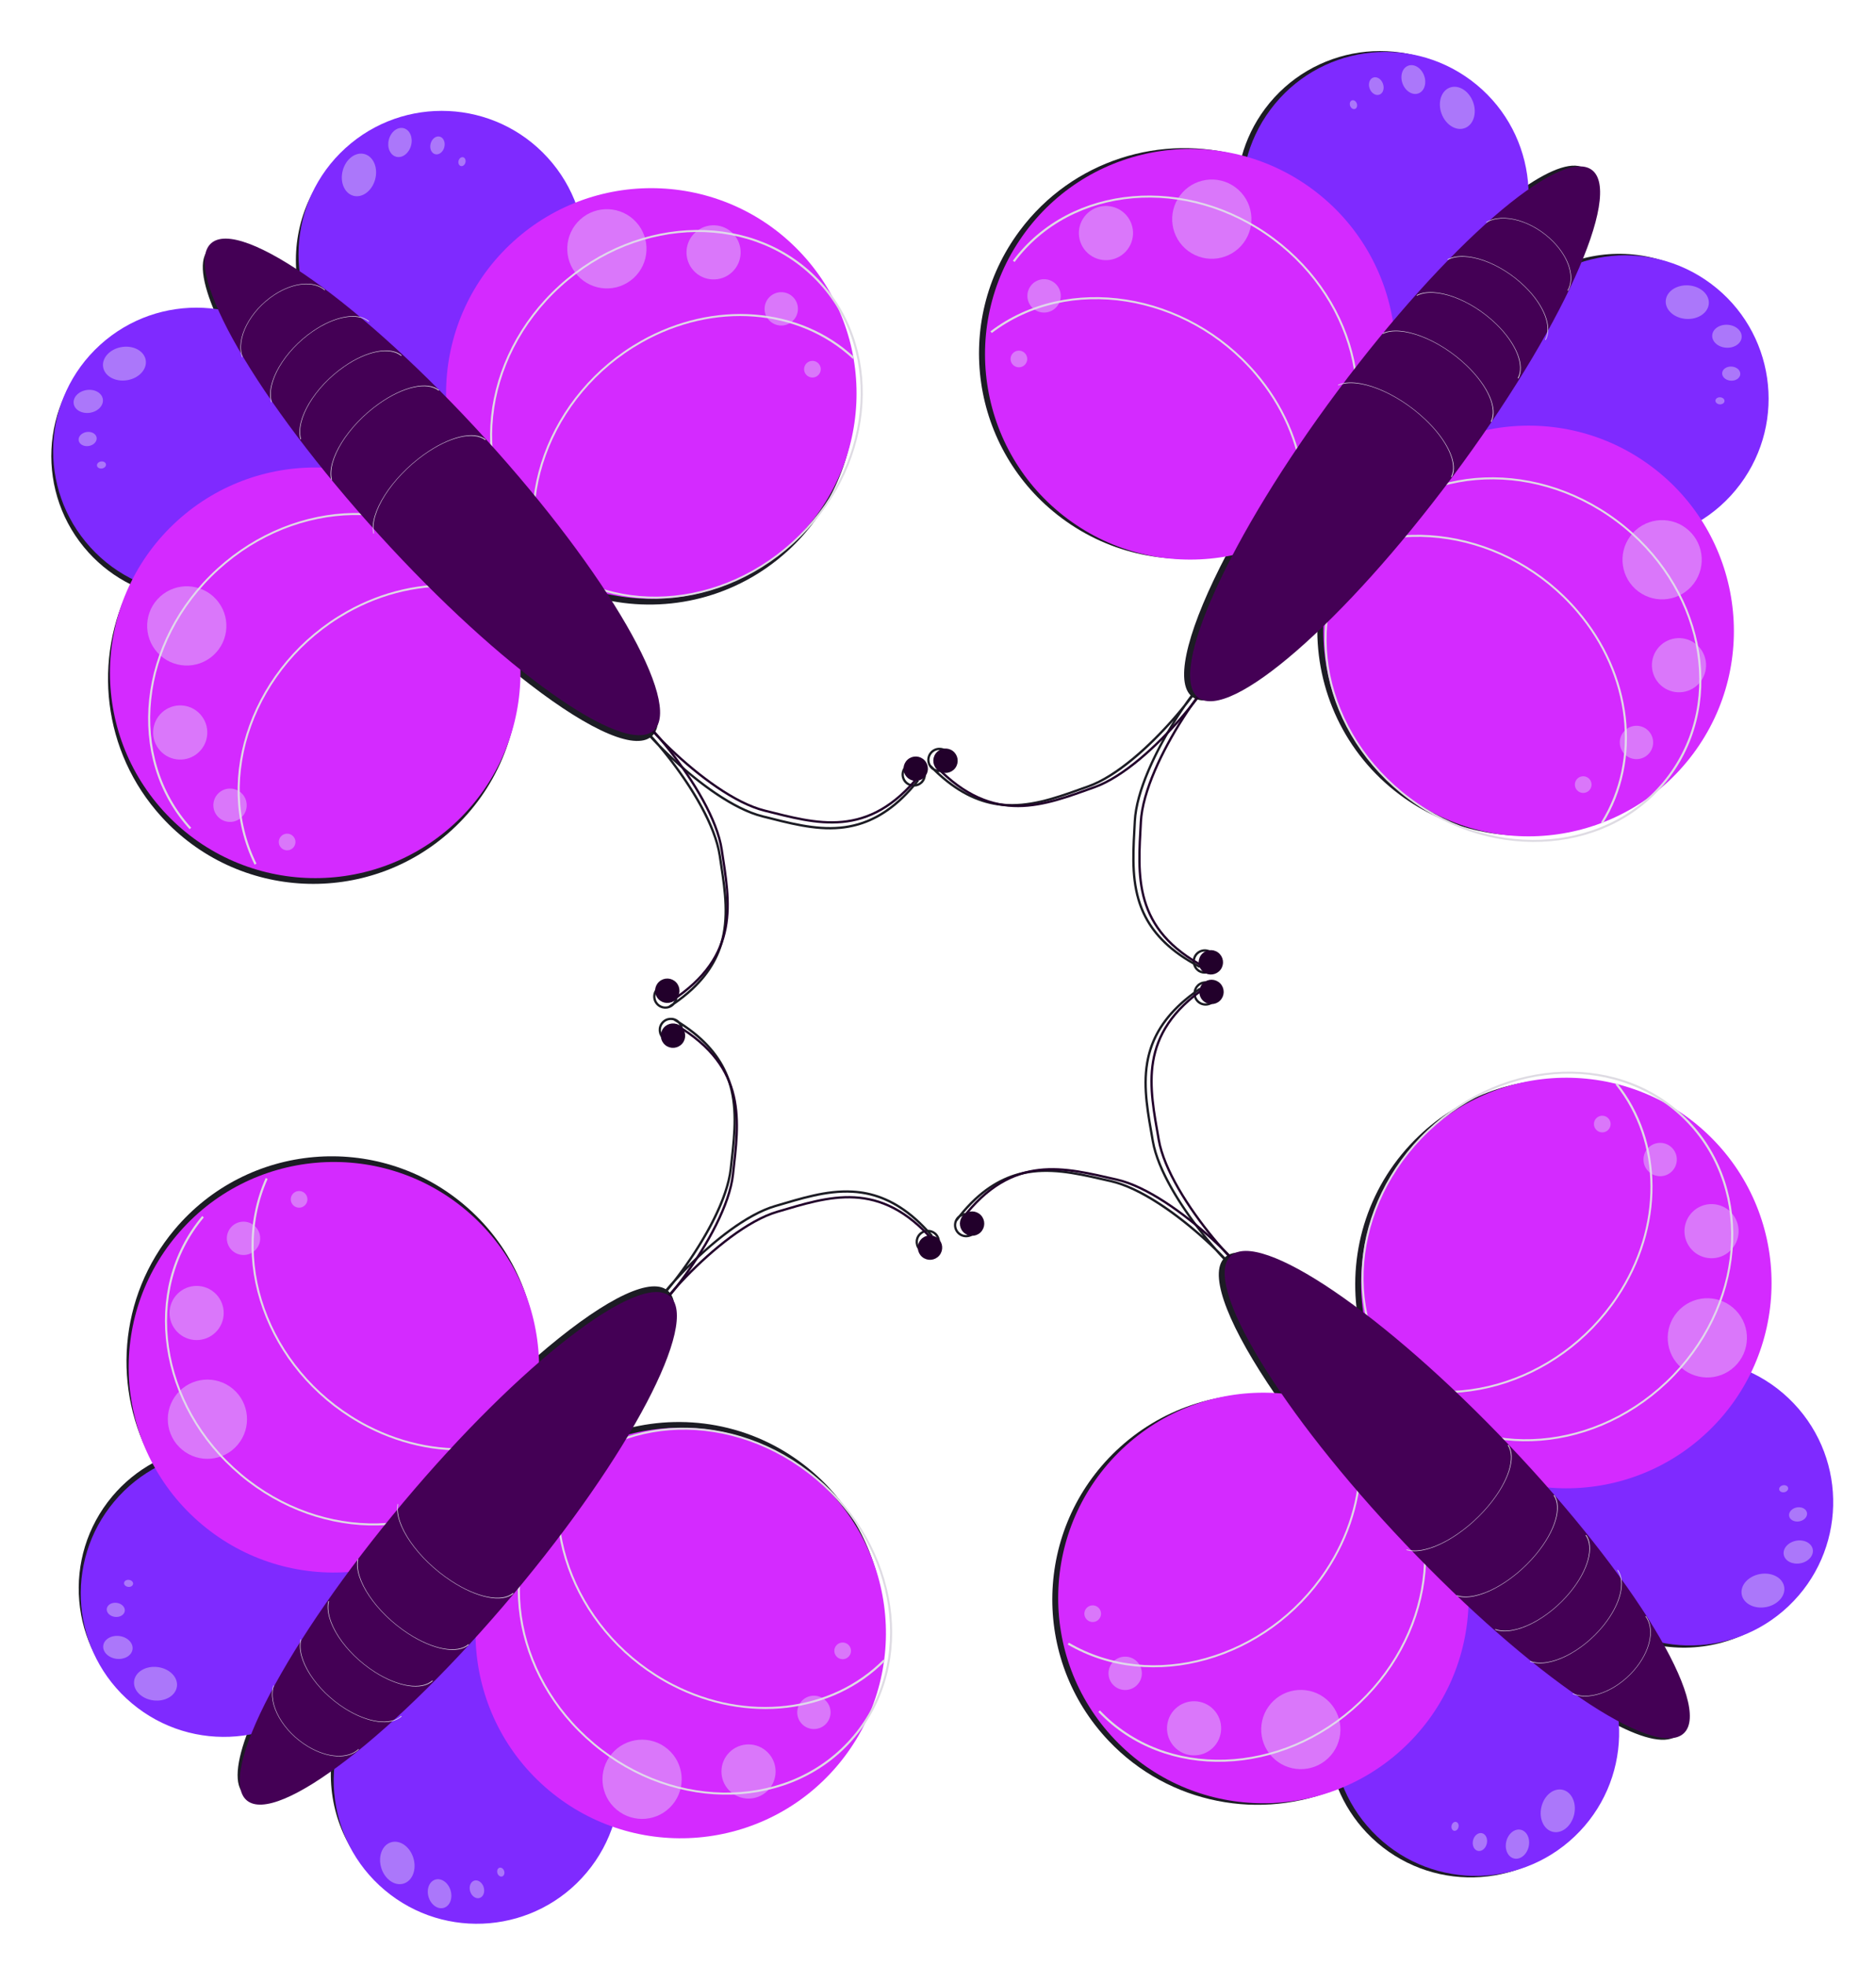 <?xml version="1.0" encoding="UTF-8" standalone="no"?>
<!-- Created with Inkscape (http://www.inkscape.org/) -->
<svg
    xmlns:inkscape="http://www.inkscape.org/namespaces/inkscape"
    xmlns:rdf="http://www.w3.org/1999/02/22-rdf-syntax-ns#"
    xmlns="http://www.w3.org/2000/svg"
    xmlns:cc="http://creativecommons.org/ns#"
    xmlns:dc="http://purl.org/dc/elements/1.1/"
    xmlns:sodipodi="http://sodipodi.sourceforge.net/DTD/sodipodi-0.dtd"
    xmlns:svg="http://www.w3.org/2000/svg"
    xmlns:ns1="http://sozi.baierouge.fr"
    xmlns:xlink="http://www.w3.org/1999/xlink"
    id="svg2"
    sodipodi:docname="Butterfly.svg"
    viewBox="0 0 189.26 198.24"
    version="1.1"
    inkscape:version="0.48.1 "
  >
  <defs
      id="defs4"
    >
    <filter
        id="filter3900"
        inkscape:collect="always"
        color-interpolation-filters="sRGB"
      >
      <feGaussianBlur
          id="feGaussianBlur3902"
          stdDeviation="1.288"
          inkscape:collect="always"
      />
    </filter
    >
    <filter
        id="filter3964"
        height="1.456"
        width="1.215"
        color-interpolation-filters="sRGB"
        y="-.228"
        x="-.107"
        inkscape:collect="always"
      >
      <feGaussianBlur
          id="feGaussianBlur3966"
          stdDeviation="7.914"
          inkscape:collect="always"
      />
    </filter
    >
    <filter
        id="filter3968"
        height="1.411"
        width="1.194"
        color-interpolation-filters="sRGB"
        y="-.206"
        x="-.097"
        inkscape:collect="always"
      >
      <feGaussianBlur
          id="feGaussianBlur3970"
          stdDeviation="7.137"
          inkscape:collect="always"
      />
    </filter
    >
    <filter
        id="filter3972"
        height="1.39"
        width="1.183"
        color-interpolation-filters="sRGB"
        y="-.195"
        x="-.092"
        inkscape:collect="always"
      >
      <feGaussianBlur
          id="feGaussianBlur3974"
          stdDeviation="6.762"
          inkscape:collect="always"
      />
    </filter
    >
    <filter
        id="filter3976"
        height="1.398"
        width="1.187"
        color-interpolation-filters="sRGB"
        y="-.199"
        x="-.094"
        inkscape:collect="always"
      >
      <feGaussianBlur
          id="feGaussianBlur3978"
          stdDeviation="6.902"
          inkscape:collect="always"
      />
    </filter
    >
    <filter
        id="filter3980"
        height="1.418"
        width="1.197"
        color-interpolation-filters="sRGB"
        y="-.209"
        x="-.098"
        inkscape:collect="always"
      >
      <feGaussianBlur
          id="feGaussianBlur3982"
          stdDeviation="7.254"
          inkscape:collect="always"
      />
    </filter
    >
    <filter
        id="filter4191"
        inkscape:collect="always"
        color-interpolation-filters="sRGB"
      >
      <feGaussianBlur
          id="feGaussianBlur4193"
          stdDeviation="9.438"
          inkscape:collect="always"
      />
    </filter
    >
  </defs
  >
  <sodipodi:namedview
      id="base"
      bordercolor="#666666"
      inkscape:pageshadow="2"
      inkscape:window-y="-4"
      fit-margin-left="0"
      pagecolor="#ffffff"
      fit-margin-top="0"
      inkscape:window-maximized="1"
      inkscape:zoom="0.30221125"
      inkscape:window-x="-4"
      inkscape:window-height="744"
      showgrid="false"
      borderopacity="1.0"
      inkscape:current-layer="layer1"
      inkscape:cx="348.03478"
      inkscape:cy="-173.14539"
      fit-margin-right="0"
      fit-margin-bottom="0"
      inkscape:window-width="1280"
      inkscape:pageopacity="0.0"
      inkscape:document-units="px"
  />
  <g
      id="layer1"
      inkscape:label="Layer 1"
      inkscape:groupmode="layer"
      transform="translate(-10.304 -7.166)"
    >
    <g
        id="g4659"
        transform="matrix(.23 0 0 .23 7.938 5.52)"
      >
      <g
          id="g4195"
          transform="matrix(-.74 .673 -.673 -.74 703.89 294.77)"
        >
        <path
            id="path4028"
            style="filter:url(#filter4191);fill:#1c1c24"
            inkscape:connector-curvature="0"
            d="m250.98 153.16c-2.692 0.274-4.781 2.58-4.781 5.344 0 2.948 2.396 5.344 5.344 5.344 2.948 0 5.344-2.396 5.344-5.344 0-1.211-0.444-2.322-1.125-3.219 15.799-1.835 26.594 1.75 34.969 8.031 9.04 6.781 15.267 16.758 21.75 26.469 7.313 10.953 11.122 30.484 12.312 47.406 0.141 2.007 0.242 3.959 0.312 5.875-0.066 1.768-0.085 3.464-0.094 5.125-10.224 0.273-19.303 22.97-25 57.906-16.312-22.937-43.086-37.906-73.375-37.906-49.706 0-90 40.294-90 90 0 38.652 24.353 71.596 58.562 84.344-2.756 7.072-4.281 14.766-4.281 22.812 0 34.715 28.129 62.844 62.844 62.844 20.998 0 39.585-10.306 51-26.125 5.495 21.614 12.634 34.719 20.438 34.719 6.283 0 12.121-8.515 17.031-23.094 11.527 14.097 29.057 23.094 48.688 23.094 34.715 0 62.844-28.16 62.844-62.875 0-8.037-1.532-15.717-4.281-22.781 34.21-12.748 58.562-45.691 58.562-84.344 0-49.706-40.294-90-90-90-26.889 0-51.008 11.774-67.5 30.469-5.53-34.612-14.324-57.495-24.312-58.969-0.008-1.689-0.027-3.418-0.094-5.219 0.071-1.916 0.171-3.868 0.312-5.875 1.191-16.922 5-36.453 12.312-47.406 6.483-9.71 12.71-19.688 21.75-26.469 8.263-6.198 18.887-9.762 34.344-8.094-1.542 0.938-2.594 2.628-2.594 4.562 0 2.948 2.396 5.344 5.344 5.344 2.948 0 5.344-2.396 5.344-5.344 0-2.948-2.396-5.344-5.344-5.344-0.184 0-0.352 0.013-0.531 0.031-3.609-0.488-6.976-0.721-10.125-0.688-11.521 0.123-20.131 3.52-27.062 8.719-9.242 6.932-15.498 17.026-21.969 26.719-7.205 10.792-10.955 29.21-12.312 45.688-1.358-16.477-5.076-34.896-12.281-45.688-6.471-9.693-12.727-19.787-21.969-26.719-6.931-5.199-15.542-8.596-27.062-8.719-2.943-0.031-6.064 0.171-9.406 0.594-0.92-0.75-2.066-1.219-3.344-1.219-0.184 0-0.383-0.018-0.562 0zm0.562 1c0.681 0 1.303 0.161 1.875 0.438-0.549 0.079-1.095 0.127-1.656 0.219l0.156 1c0.928-0.152 1.823-0.258 2.719-0.375 0.767 0.783 1.25 1.875 1.25 3.062 0 2.407-1.937 4.344-4.344 4.344-2.407 0-4.344-1.937-4.344-4.344 0-2.407 1.937-4.344 4.344-4.344zm145.53 1.344c0.746 0.102 1.482 0.187 2.25 0.312v-0.031c1.56 0.657 2.625 2.195 2.625 4 0 2.407-1.937 4.344-4.344 4.344-2.407 0-4.344-1.937-4.344-4.344 0-2.224 1.662-4.017 3.812-4.281z"
        />
        <g
            id="g3984"
          >
          <path
              id="path2993"
              sodipodi:rx="90"
              sodipodi:ry="90"
              style="fill:#7f2aff"
              sodipodi:type="arc"
              d="m702.86 362.36c0 49.706-40.294 90-90 90s-90-40.294-90-90 40.294-90 90-90 90 40.294 90 90z"
              transform="matrix(.698 0 0 .698 -176.6 213.57)"
              sodipodi:cy="362.36218"
              sodipodi:cx="612.85712"
          />
          <path
              id="path2991"
              sodipodi:rx="90"
              sodipodi:ry="90"
              style="fill:#d42aff"
              sodipodi:type="arc"
              d="m702.86 362.36c0 49.706-40.294 90-90 90s-90-40.294-90-90 40.294-90 90-90 90 40.294 90 90z"
              transform="translate(-388.57 -2.857)"
              sodipodi:cy="362.36218"
              sodipodi:cx="612.85712"
          />
          <g
              id="g3001"
              transform="matrix(-1 0 0 1 640 8.571)"
            >
            <path
                id="path3003"
                sodipodi:rx="90"
                sodipodi:ry="90"
                style="fill:#7f2aff"
                sodipodi:type="arc"
                d="m702.86 362.36c0 49.706-40.294 90-90 90s-90-40.294-90-90 40.294-90 90-90 90 40.294 90 90z"
                transform="matrix(.698 0 0 .698 -176.6 213.57)"
                sodipodi:cy="362.36218"
                sodipodi:cx="612.85712"
            />
            <path
                id="path3005"
                sodipodi:rx="90"
                sodipodi:ry="90"
                style="fill:#d42aff"
                sodipodi:type="arc"
                d="m702.86 362.36c0 49.706-40.294 90-90 90s-90-40.294-90-90 40.294-90 90-90 90 40.294 90 90z"
                transform="translate(-388.57 -2.857)"
                sodipodi:cy="362.36218"
                sodipodi:cx="612.85712"
            />
          </g
          >
          <g
              id="g3862"
              transform="translate(0,14)"
            >
            <path
                id="path3007"
                sodipodi:nodetypes="ccc"
                style="stroke:#22002b;stroke-width:1.011;fill:none"
                inkscape:connector-curvature="0"
                d="m326.65 256.45c-5.72-1.311-5.505-57.415 9.337-79.647 12.954-19.403 25.004-40.075 61.078-34.178"
            />
            <path
                id="path3782"
                d="m319.91 256.45c5.72-1.311 5.505-57.415-9.337-79.647-12.954-19.403-25.004-40.075-61.078-34.178"
                sodipodi:nodetypes="ccc"
                style="stroke:#22002b;stroke-width:1.011;fill:none"
                inkscape:connector-curvature="0"
            />
            <path
                id="path3784"
                sodipodi:rx="4.847909"
                sodipodi:ry="4.847909"
                style="stroke:#22002b;fill:#22002b"
                sodipodi:type="arc"
                d="m407.87 150.97c0 2.677-2.171 4.848-4.848 4.848s-4.848-2.171-4.848-4.848 2.171-4.848 4.848-4.848 4.848 2.171 4.848 4.848z"
                transform="translate(-7.757 -3.878)"
                sodipodi:cy="150.97435"
                sodipodi:cx="403.02283"
            />
            <path
                id="path3786"
                sodipodi:rx="4.847909"
                sodipodi:ry="4.847909"
                style="stroke:#22002b;fill:#22002b"
                sodipodi:type="arc"
                d="m407.87 150.97c0 2.677-2.171 4.848-4.848 4.848s-4.848-2.171-4.848-4.848 2.171-4.848 4.848-4.848 4.848 2.171 4.848 4.848z"
                transform="translate(-153.84 -5.171)"
                sodipodi:cy="150.97435"
                sodipodi:cx="403.02283"
            />
          </g
          >
          <path
              id="path3890"
              sodipodi:rx="90"
              sodipodi:ry="90"
              style="filter:url(#filter3900);stroke:#dedbe3;fill:none"
              sodipodi:type="arc"
              d="m702.86 362.36c0 49.706-40.294 90-90 90s-90-40.294-90-90 40.294-90 90-90 90 40.294 90 90z"
              transform="matrix(.949 0 0 .844 -359.31 39.502)"
              sodipodi:cy="362.36218"
              sodipodi:cx="612.85712"
          />
          <path
              id="path3904"
              sodipodi:rx="90"
              sodipodi:ry="90"
              style="filter:url(#filter3900);stroke:#dedbe3;fill:none"
              sodipodi:type="arc"
              sodipodi:start="0"
              sodipodi:open="true"
              transform="matrix(.949 0 0 .844 -164.91 48.602)"
              sodipodi:cy="362.36218"
              sodipodi:cx="612.85712"
              sodipodi:end="3.1278268"
              d="m702.86 362.36c0 49.706-40.294 90-90 90-49.222 0-89.314-39.543-89.991-88.761"
          />
          <path
              id="path3910"
              sodipodi:rx="90"
              sodipodi:ry="90"
              style="filter:url(#filter3900);stroke:#dedbe3;fill:none"
              sodipodi:type="arc"
              d="m700.05 384.67c-12.323 48.154-61.348 77.201-109.5 64.879-37.404-9.572-64.536-41.934-67.434-80.434"
              sodipodi:open="true"
              transform="matrix(.949 0 0 .844 -172.84 -1.032)"
              sodipodi:cy="362.36218"
              sodipodi:cx="612.85712"
              sodipodi:end="3.0664505"
              sodipodi:start="0.25052252"
          />
          <path
              id="path3912"
              sodipodi:rx="90"
              sodipodi:ry="90"
              style="filter:url(#filter3900);stroke:#dedbe3;fill:none"
              sodipodi:type="arc"
              d="m700.05 384.67c-12.323 48.154-61.348 77.201-109.5 64.879-37.404-9.572-64.536-41.934-67.434-80.434"
              sodipodi:open="true"
              transform="matrix(.949 0 0 .844 -348.21 -.205)"
              sodipodi:cy="362.36218"
              sodipodi:cx="612.85712"
              sodipodi:end="3.0664505"
              sodipodi:start="0.25052252"
          />
          <path
              id="path2985"
              sodipodi:rx="14.285714"
              sodipodi:ry="144.28572"
              style="fill:#440055"
              sodipodi:type="arc"
              d="m334.29 396.65c0 79.687-6.396 144.29-14.286 144.29-7.89 0-14.286-64.599-14.286-144.29 0-79.687 6.396-144.29 14.286-144.29 7.89 0 14.286 64.599 14.286 144.29z"
              transform="matrix(2.2 0 0 1 -381.14 -2.857)"
              sodipodi:cy="396.64789"
              sodipodi:cx="320"
          />
          <g
              id="g3846"
            >
            <path
                id="path3790"
                sodipodi:rx="28.338043"
                sodipodi:ry="28.338043"
                style="opacity:.447;fill:#e3d7f4"
                sodipodi:type="arc"
                d="m700.22 75.157c0 15.651-12.687 28.338-28.338 28.338s-28.338-12.687-28.338-28.338 12.687-28.338 28.338-28.338 28.338 12.687 28.338 28.338z"
                transform="matrix(.613 0 0 .613 31.684 375.11)"
                sodipodi:cy="75.156746"
                sodipodi:cx="671.88586"
            />
            <path
                id="path3792"
                sodipodi:rx="28.338043"
                sodipodi:ry="28.338043"
                style="opacity:.447;fill:#e3d7f4"
                sodipodi:type="arc"
                d="m700.22 75.157c0 15.651-12.687 28.338-28.338 28.338s-28.338-12.687-28.338-28.338 12.687-28.338 28.338-28.338 28.338 12.687 28.338 28.338z"
                transform="matrix(.419 0 0 .419 195.59 357.06)"
                sodipodi:cy="75.156746"
                sodipodi:cx="671.88586"
            />
            <path
                id="path3794"
                sodipodi:rx="28.338043"
                sodipodi:ry="28.338043"
                style="opacity:.447;fill:#e3d7f4"
                sodipodi:type="arc"
                d="m700.22 75.157c0 15.651-12.687 28.338-28.338 28.338s-28.338-12.687-28.338-28.338 12.687-28.338 28.338-28.338 28.338 12.687 28.338 28.338z"
                transform="matrix(.258 0 0 .258 309.06 330.87)"
                sodipodi:cy="75.156746"
                sodipodi:cx="671.88586"
            />
            <path
                id="path3796"
                sodipodi:rx="28.338043"
                sodipodi:ry="28.338043"
                style="opacity:.447;fill:#e3d7f4"
                sodipodi:type="arc"
                d="m700.22 75.157c0 15.651-12.687 28.338-28.338 28.338s-28.338-12.687-28.338-28.338 12.687-28.338 28.338-28.338 28.338 12.687 28.338 28.338z"
                transform="matrix(.129 0 0 .129 388.05 311.8)"
                sodipodi:cy="75.156746"
                sodipodi:cx="671.88586"
            />
          </g
          >
          <g
              id="g3852"
              transform="matrix(-1 0 0 1 639.58 -1.655)"
            >
            <path
                id="path3854"
                sodipodi:rx="28.338043"
                sodipodi:ry="28.338043"
                style="opacity:.447;fill:#e3d7f4"
                sodipodi:type="arc"
                d="m700.22 75.157c0 15.651-12.687 28.338-28.338 28.338s-28.338-12.687-28.338-28.338 12.687-28.338 28.338-28.338 28.338 12.687 28.338 28.338z"
                transform="matrix(.613 0 0 .613 31.684 375.11)"
                sodipodi:cy="75.156746"
                sodipodi:cx="671.88586"
            />
            <path
                id="path3856"
                sodipodi:rx="28.338043"
                sodipodi:ry="28.338043"
                style="opacity:.447;fill:#e3d7f4"
                sodipodi:type="arc"
                d="m700.22 75.157c0 15.651-12.687 28.338-28.338 28.338s-28.338-12.687-28.338-28.338 12.687-28.338 28.338-28.338 28.338 12.687 28.338 28.338z"
                transform="matrix(.419 0 0 .419 195.59 357.06)"
                sodipodi:cy="75.156746"
                sodipodi:cx="671.88586"
            />
            <path
                id="path3858"
                sodipodi:rx="28.338043"
                sodipodi:ry="28.338043"
                style="opacity:.447;fill:#e3d7f4"
                sodipodi:type="arc"
                d="m700.22 75.157c0 15.651-12.687 28.338-28.338 28.338s-28.338-12.687-28.338-28.338 12.687-28.338 28.338-28.338 28.338 12.687 28.338 28.338z"
                transform="matrix(.258 0 0 .258 309.06 330.87)"
                sodipodi:cy="75.156746"
                sodipodi:cx="671.88586"
            />
            <path
                id="path3860"
                sodipodi:rx="28.338043"
                sodipodi:ry="28.338043"
                style="opacity:.447;fill:#e3d7f4"
                sodipodi:type="arc"
                d="m700.22 75.157c0 15.651-12.687 28.338-28.338 28.338s-28.338-12.687-28.338-28.338 12.687-28.338 28.338-28.338 28.338 12.687 28.338 28.338z"
                transform="matrix(.129 0 0 .129 388.05 311.8)"
                sodipodi:cy="75.156746"
                sodipodi:cx="671.88586"
            />
          </g
          >
          <g
              id="g3868"
              transform="matrix(.456 .298 -.232 .355 281.87 242.94)"
            >
            <path
                id="path3870"
                sodipodi:rx="28.338043"
                sodipodi:ry="28.338043"
                style="opacity:.447;fill:#e3d7f4"
                sodipodi:type="arc"
                d="m700.22 75.157c0 15.651-12.687 28.338-28.338 28.338s-28.338-12.687-28.338-28.338 12.687-28.338 28.338-28.338 28.338 12.687 28.338 28.338z"
                transform="matrix(.613 0 0 .613 31.684 375.11)"
                sodipodi:cy="75.156746"
                sodipodi:cx="671.88586"
            />
            <path
                id="path3872"
                sodipodi:rx="28.338043"
                sodipodi:ry="28.338043"
                style="opacity:.447;fill:#e3d7f4"
                sodipodi:type="arc"
                d="m700.22 75.157c0 15.651-12.687 28.338-28.338 28.338s-28.338-12.687-28.338-28.338 12.687-28.338 28.338-28.338 28.338 12.687 28.338 28.338z"
                transform="matrix(.419 0 0 .419 195.59 357.06)"
                sodipodi:cy="75.156746"
                sodipodi:cx="671.88586"
            />
            <path
                id="path3874"
                sodipodi:rx="28.338043"
                sodipodi:ry="28.338043"
                style="opacity:.447;fill:#e3d7f4"
                sodipodi:type="arc"
                d="m700.22 75.157c0 15.651-12.687 28.338-28.338 28.338s-28.338-12.687-28.338-28.338 12.687-28.338 28.338-28.338 28.338 12.687 28.338 28.338z"
                transform="matrix(.258 0 0 .258 309.06 330.87)"
                sodipodi:cy="75.156746"
                sodipodi:cx="671.88586"
            />
            <path
                id="path3876"
                sodipodi:rx="28.338043"
                sodipodi:ry="28.338043"
                style="opacity:.447;fill:#e3d7f4"
                sodipodi:type="arc"
                d="m700.22 75.157c0 15.651-12.687 28.338-28.338 28.338s-28.338-12.687-28.338-28.338 12.687-28.338 28.338-28.338 28.338 12.687 28.338 28.338z"
                transform="matrix(.129 0 0 .129 388.05 311.8)"
                sodipodi:cy="75.156746"
                sodipodi:cx="671.88586"
            />
          </g
          >
          <g
              id="g3878"
              transform="matrix(-.456 .298 .232 .355 359.22 234.94)"
            >
            <path
                id="path3880"
                sodipodi:rx="28.338043"
                sodipodi:ry="28.338043"
                style="opacity:.447;fill:#e3d7f4"
                sodipodi:type="arc"
                d="m700.22 75.157c0 15.651-12.687 28.338-28.338 28.338s-28.338-12.687-28.338-28.338 12.687-28.338 28.338-28.338 28.338 12.687 28.338 28.338z"
                transform="matrix(.613 0 0 .613 31.684 375.11)"
                sodipodi:cy="75.156746"
                sodipodi:cx="671.88586"
            />
            <path
                id="path3882"
                sodipodi:rx="28.338043"
                sodipodi:ry="28.338043"
                style="opacity:.447;fill:#e3d7f4"
                sodipodi:type="arc"
                d="m700.22 75.157c0 15.651-12.687 28.338-28.338 28.338s-28.338-12.687-28.338-28.338 12.687-28.338 28.338-28.338 28.338 12.687 28.338 28.338z"
                transform="matrix(.419 0 0 .419 195.59 357.06)"
                sodipodi:cy="75.156746"
                sodipodi:cx="671.88586"
            />
            <path
                id="path3884"
                sodipodi:rx="28.338043"
                sodipodi:ry="28.338043"
                style="opacity:.447;fill:#e3d7f4"
                sodipodi:type="arc"
                d="m700.22 75.157c0 15.651-12.687 28.338-28.338 28.338s-28.338-12.687-28.338-28.338 12.687-28.338 28.338-28.338 28.338 12.687 28.338 28.338z"
                transform="matrix(.258 0 0 .258 309.06 330.87)"
                sodipodi:cy="75.156746"
                sodipodi:cx="671.88586"
            />
            <path
                id="path3886"
                sodipodi:rx="28.338043"
                sodipodi:ry="28.338043"
                style="opacity:.447;fill:#e3d7f4"
                sodipodi:type="arc"
                d="m700.22 75.157c0 15.651-12.687 28.338-28.338 28.338s-28.338-12.687-28.338-28.338 12.687-28.338 28.338-28.338 28.338 12.687 28.338 28.338z"
                transform="matrix(.129 0 0 .129 388.05 311.8)"
                sodipodi:cy="75.156746"
                sodipodi:cx="671.88586"
            />
          </g
          >
          <path
              id="path3914"
              sodipodi:rx="90"
              sodipodi:ry="90"
              style="filter:url(#filter3980);stroke:#dedbe3;fill:none"
              sodipodi:type="arc"
              d="m700.05 384.67c-12.323 48.154-61.348 77.201-109.5 64.879-37.404-9.572-64.536-41.934-67.434-80.434"
              sodipodi:open="true"
              transform="matrix(.313 0 0 .166 130.94 404.92)"
              sodipodi:cy="362.36218"
              sodipodi:cx="612.85712"
              sodipodi:end="3.0664505"
              sodipodi:start="0.25052252"
          />
          <path
              id="path3916"
              sodipodi:rx="90"
              sodipodi:ry="90"
              style="filter:url(#filter3976);stroke:#dedbe3;fill:none"
              sodipodi:type="arc"
              d="m700.05 384.67c-12.323 48.154-61.348 77.201-109.5 64.879-37.404-9.572-64.536-41.934-67.434-80.434"
              sodipodi:open="true"
              transform="matrix(.346 0 0 .166 111.3 361.91)"
              sodipodi:cy="362.36218"
              sodipodi:cx="612.85712"
              sodipodi:end="3.0664505"
              sodipodi:start="0.25052252"
          />
          <path
              id="path3918"
              sodipodi:rx="90"
              sodipodi:ry="90"
              style="filter:url(#filter3972);stroke:#dedbe3;fill:none"
              sodipodi:type="arc"
              d="m700.05 384.67c-12.323 48.154-61.348 77.201-109.5 64.879-37.404-9.572-64.536-41.934-67.434-80.434"
              sodipodi:open="true"
              transform="matrix(.361 0 0 .166 102.92 332.13)"
              sodipodi:cy="362.36218"
              sodipodi:cx="612.85712"
              sodipodi:end="3.0664505"
              sodipodi:start="0.25052252"
          />
          <path
              id="path3920"
              sodipodi:rx="90"
              sodipodi:ry="90"
              style="filter:url(#filter3968);stroke:#dedbe3;fill:none"
              sodipodi:type="arc"
              d="m700.05 384.67c-12.323 48.154-61.348 77.201-109.5 64.879-37.404-9.572-64.536-41.934-67.434-80.434"
              sodipodi:open="true"
              transform="matrix(.324 0 0 .166 124.71 384.24)"
              sodipodi:cy="362.36218"
              sodipodi:cx="612.85712"
              sodipodi:end="3.0664505"
              sodipodi:start="0.25052252"
          />
          <path
              id="path3922"
              sodipodi:rx="90"
              sodipodi:ry="90"
              style="filter:url(#filter3964);stroke:#dedbe3;fill:none"
              sodipodi:type="arc"
              d="m700.05 384.67c-12.323 48.154-61.348 77.201-109.5 64.879-37.404-9.572-64.536-41.934-67.434-80.434"
              sodipodi:open="true"
              transform="matrix(.263 0 0 .166 162.12 428.09)"
              sodipodi:cy="362.36218"
              sodipodi:cx="612.85712"
              sodipodi:end="3.0664505"
              sodipodi:start="0.25052252"
          />
        </g
        >
      </g
      >
      <g
          id="g4239"
          transform="matrix(-.802 -.598 .598 -.802 645.68 706.28)"
        >
        <path
            id="path4241"
            d="m250.98 153.16c-2.692 0.274-4.781 2.58-4.781 5.344 0 2.948 2.396 5.344 5.344 5.344 2.948 0 5.344-2.396 5.344-5.344 0-1.211-0.444-2.322-1.125-3.219 15.799-1.835 26.594 1.75 34.969 8.031 9.04 6.781 15.267 16.758 21.75 26.469 7.313 10.953 11.122 30.484 12.312 47.406 0.141 2.007 0.242 3.959 0.312 5.875-0.066 1.768-0.085 3.464-0.094 5.125-10.224 0.273-19.303 22.97-25 57.906-16.312-22.937-43.086-37.906-73.375-37.906-49.706 0-90 40.294-90 90 0 38.652 24.353 71.596 58.562 84.344-2.756 7.072-4.281 14.766-4.281 22.812 0 34.715 28.129 62.844 62.844 62.844 20.998 0 39.585-10.306 51-26.125 5.495 21.614 12.634 34.719 20.438 34.719 6.283 0 12.121-8.515 17.031-23.094 11.527 14.097 29.057 23.094 48.688 23.094 34.715 0 62.844-28.16 62.844-62.875 0-8.037-1.532-15.717-4.281-22.781 34.21-12.748 58.562-45.691 58.562-84.344 0-49.706-40.294-90-90-90-26.889 0-51.008 11.774-67.5 30.469-5.53-34.612-14.324-57.495-24.312-58.969-0.008-1.689-0.027-3.418-0.094-5.219 0.071-1.916 0.171-3.868 0.312-5.875 1.191-16.922 5-36.453 12.312-47.406 6.483-9.71 12.71-19.688 21.75-26.469 8.263-6.198 18.887-9.762 34.344-8.094-1.542 0.938-2.594 2.628-2.594 4.562 0 2.948 2.396 5.344 5.344 5.344 2.948 0 5.344-2.396 5.344-5.344 0-2.948-2.396-5.344-5.344-5.344-0.184 0-0.352 0.013-0.531 0.031-3.609-0.488-6.976-0.721-10.125-0.688-11.521 0.123-20.131 3.52-27.062 8.719-9.242 6.932-15.498 17.026-21.969 26.719-7.205 10.792-10.955 29.21-12.312 45.688-1.358-16.477-5.076-34.896-12.281-45.688-6.471-9.693-12.727-19.787-21.969-26.719-6.931-5.199-15.542-8.596-27.062-8.719-2.943-0.031-6.064 0.171-9.406 0.594-0.92-0.75-2.066-1.219-3.344-1.219-0.184 0-0.383-0.018-0.562 0zm0.562 1c0.681 0 1.303 0.161 1.875 0.438-0.549 0.079-1.095 0.127-1.656 0.219l0.156 1c0.928-0.152 1.823-0.258 2.719-0.375 0.767 0.783 1.25 1.875 1.25 3.062 0 2.407-1.937 4.344-4.344 4.344-2.407 0-4.344-1.937-4.344-4.344 0-2.407 1.937-4.344 4.344-4.344zm145.53 1.344c0.746 0.102 1.482 0.187 2.25 0.312v-0.031c1.56 0.657 2.625 2.195 2.625 4 0 2.407-1.937 4.344-4.344 4.344-2.407 0-4.344-1.937-4.344-4.344 0-2.224 1.662-4.017 3.812-4.281z"
            style="filter:url(#filter4191);fill:#1c1c24"
            inkscape:connector-curvature="0"
        />
        <g
            id="g4243"
          >
          <path
              id="path4245"
              sodipodi:rx="90"
              sodipodi:ry="90"
              style="fill:#7f2aff"
              sodipodi:type="arc"
              d="m702.86 362.36c0 49.706-40.294 90-90 90s-90-40.294-90-90 40.294-90 90-90 90 40.294 90 90z"
              transform="matrix(.698 0 0 .698 -176.6 213.57)"
              sodipodi:cy="362.36218"
              sodipodi:cx="612.85712"
          />
          <path
              id="path4247"
              sodipodi:rx="90"
              sodipodi:ry="90"
              style="fill:#d42aff"
              sodipodi:type="arc"
              d="m702.86 362.36c0 49.706-40.294 90-90 90s-90-40.294-90-90 40.294-90 90-90 90 40.294 90 90z"
              transform="translate(-388.57 -2.857)"
              sodipodi:cy="362.36218"
              sodipodi:cx="612.85712"
          />
          <g
              id="g4249"
              transform="matrix(-1 0 0 1 640 8.571)"
            >
            <path
                id="path4251"
                sodipodi:rx="90"
                sodipodi:ry="90"
                style="fill:#7f2aff"
                sodipodi:type="arc"
                d="m702.86 362.36c0 49.706-40.294 90-90 90s-90-40.294-90-90 40.294-90 90-90 90 40.294 90 90z"
                transform="matrix(.698 0 0 .698 -176.6 213.57)"
                sodipodi:cy="362.36218"
                sodipodi:cx="612.85712"
            />
            <path
                id="path4253"
                sodipodi:rx="90"
                sodipodi:ry="90"
                style="fill:#d42aff"
                sodipodi:type="arc"
                d="m702.86 362.36c0 49.706-40.294 90-90 90s-90-40.294-90-90 40.294-90 90-90 90 40.294 90 90z"
                transform="translate(-388.57 -2.857)"
                sodipodi:cy="362.36218"
                sodipodi:cx="612.85712"
            />
          </g
          >
          <g
              id="g4255"
              transform="translate(0,14)"
            >
            <path
                id="path4257"
                d="m326.65 256.45c-5.72-1.311-5.505-57.415 9.337-79.647 12.954-19.403 25.004-40.075 61.078-34.178"
                sodipodi:nodetypes="ccc"
                style="stroke:#22002b;stroke-width:1.011;fill:none"
                inkscape:connector-curvature="0"
            />
            <path
                id="path4259"
                sodipodi:nodetypes="ccc"
                style="stroke:#22002b;stroke-width:1.011;fill:none"
                inkscape:connector-curvature="0"
                d="m319.91 256.45c5.72-1.311 5.505-57.415-9.337-79.647-12.954-19.403-25.004-40.075-61.078-34.178"
            />
            <path
                id="path4261"
                sodipodi:rx="4.847909"
                sodipodi:ry="4.847909"
                style="stroke:#22002b;fill:#22002b"
                sodipodi:type="arc"
                d="m407.87 150.97c0 2.677-2.171 4.848-4.848 4.848s-4.848-2.171-4.848-4.848 2.171-4.848 4.848-4.848 4.848 2.171 4.848 4.848z"
                transform="translate(-7.757 -3.878)"
                sodipodi:cy="150.97435"
                sodipodi:cx="403.02283"
            />
            <path
                id="path4263"
                sodipodi:rx="4.847909"
                sodipodi:ry="4.847909"
                style="stroke:#22002b;fill:#22002b"
                sodipodi:type="arc"
                d="m407.87 150.97c0 2.677-2.171 4.848-4.848 4.848s-4.848-2.171-4.848-4.848 2.171-4.848 4.848-4.848 4.848 2.171 4.848 4.848z"
                transform="translate(-153.84 -5.171)"
                sodipodi:cy="150.97435"
                sodipodi:cx="403.02283"
            />
          </g
          >
          <path
              id="path4265"
              sodipodi:rx="90"
              sodipodi:ry="90"
              style="filter:url(#filter3900);stroke:#dedbe3;fill:none"
              sodipodi:type="arc"
              d="m702.86 362.36c0 49.706-40.294 90-90 90s-90-40.294-90-90 40.294-90 90-90 90 40.294 90 90z"
              transform="matrix(.949 0 0 .844 -359.31 39.502)"
              sodipodi:cy="362.36218"
              sodipodi:cx="612.85712"
          />
          <path
              id="path4267"
              sodipodi:rx="90"
              sodipodi:ry="90"
              style="filter:url(#filter3900);stroke:#dedbe3;fill:none"
              sodipodi:type="arc"
              d="m702.86 362.36c0 49.706-40.294 90-90 90-49.222 0-89.314-39.543-89.991-88.761"
              sodipodi:open="true"
              transform="matrix(.949 0 0 .844 -164.91 48.602)"
              sodipodi:cy="362.36218"
              sodipodi:cx="612.85712"
              sodipodi:end="3.1278268"
              sodipodi:start="0"
          />
          <path
              id="path4269"
              sodipodi:rx="90"
              sodipodi:ry="90"
              style="filter:url(#filter3900);stroke:#dedbe3;fill:none"
              sodipodi:type="arc"
              d="m700.05 384.67c-12.323 48.154-61.348 77.201-109.5 64.879-37.404-9.572-64.536-41.934-67.434-80.434"
              sodipodi:open="true"
              transform="matrix(.949 0 0 .844 -172.84 -1.032)"
              sodipodi:cy="362.36218"
              sodipodi:cx="612.85712"
              sodipodi:end="3.0664505"
              sodipodi:start="0.25052252"
          />
          <path
              id="path4271"
              sodipodi:rx="90"
              sodipodi:ry="90"
              style="filter:url(#filter3900);stroke:#dedbe3;fill:none"
              sodipodi:type="arc"
              d="m700.05 384.67c-12.323 48.154-61.348 77.201-109.5 64.879-37.404-9.572-64.536-41.934-67.434-80.434"
              sodipodi:open="true"
              transform="matrix(.949 0 0 .844 -348.21 -.205)"
              sodipodi:cy="362.36218"
              sodipodi:cx="612.85712"
              sodipodi:end="3.0664505"
              sodipodi:start="0.25052252"
          />
          <path
              id="path4273"
              sodipodi:rx="14.285714"
              sodipodi:ry="144.28572"
              style="fill:#440055"
              sodipodi:type="arc"
              d="m334.29 396.65c0 79.687-6.396 144.29-14.286 144.29-7.89 0-14.286-64.599-14.286-144.29 0-79.687 6.396-144.29 14.286-144.29 7.89 0 14.286 64.599 14.286 144.29z"
              transform="matrix(2.2 0 0 1 -381.14 -2.857)"
              sodipodi:cy="396.64789"
              sodipodi:cx="320"
          />
          <g
              id="g4275"
            >
            <path
                id="path4277"
                sodipodi:rx="28.338043"
                sodipodi:ry="28.338043"
                style="opacity:.447;fill:#e3d7f4"
                sodipodi:type="arc"
                d="m700.22 75.157c0 15.651-12.687 28.338-28.338 28.338s-28.338-12.687-28.338-28.338 12.687-28.338 28.338-28.338 28.338 12.687 28.338 28.338z"
                transform="matrix(.613 0 0 .613 31.684 375.11)"
                sodipodi:cy="75.156746"
                sodipodi:cx="671.88586"
            />
            <path
                id="path4279"
                sodipodi:rx="28.338043"
                sodipodi:ry="28.338043"
                style="opacity:.447;fill:#e3d7f4"
                sodipodi:type="arc"
                d="m700.22 75.157c0 15.651-12.687 28.338-28.338 28.338s-28.338-12.687-28.338-28.338 12.687-28.338 28.338-28.338 28.338 12.687 28.338 28.338z"
                transform="matrix(.419 0 0 .419 195.59 357.06)"
                sodipodi:cy="75.156746"
                sodipodi:cx="671.88586"
            />
            <path
                id="path4281"
                sodipodi:rx="28.338043"
                sodipodi:ry="28.338043"
                style="opacity:.447;fill:#e3d7f4"
                sodipodi:type="arc"
                d="m700.22 75.157c0 15.651-12.687 28.338-28.338 28.338s-28.338-12.687-28.338-28.338 12.687-28.338 28.338-28.338 28.338 12.687 28.338 28.338z"
                transform="matrix(.258 0 0 .258 309.06 330.87)"
                sodipodi:cy="75.156746"
                sodipodi:cx="671.88586"
            />
            <path
                id="path4283"
                sodipodi:rx="28.338043"
                sodipodi:ry="28.338043"
                style="opacity:.447;fill:#e3d7f4"
                sodipodi:type="arc"
                d="m700.22 75.157c0 15.651-12.687 28.338-28.338 28.338s-28.338-12.687-28.338-28.338 12.687-28.338 28.338-28.338 28.338 12.687 28.338 28.338z"
                transform="matrix(.129 0 0 .129 388.05 311.8)"
                sodipodi:cy="75.156746"
                sodipodi:cx="671.88586"
            />
          </g
          >
          <g
              id="g4285"
              transform="matrix(-1 0 0 1 639.58 -1.655)"
            >
            <path
                id="path4287"
                sodipodi:rx="28.338043"
                sodipodi:ry="28.338043"
                style="opacity:.447;fill:#e3d7f4"
                sodipodi:type="arc"
                d="m700.22 75.157c0 15.651-12.687 28.338-28.338 28.338s-28.338-12.687-28.338-28.338 12.687-28.338 28.338-28.338 28.338 12.687 28.338 28.338z"
                transform="matrix(.613 0 0 .613 31.684 375.11)"
                sodipodi:cy="75.156746"
                sodipodi:cx="671.88586"
            />
            <path
                id="path4289"
                sodipodi:rx="28.338043"
                sodipodi:ry="28.338043"
                style="opacity:.447;fill:#e3d7f4"
                sodipodi:type="arc"
                d="m700.22 75.157c0 15.651-12.687 28.338-28.338 28.338s-28.338-12.687-28.338-28.338 12.687-28.338 28.338-28.338 28.338 12.687 28.338 28.338z"
                transform="matrix(.419 0 0 .419 195.59 357.06)"
                sodipodi:cy="75.156746"
                sodipodi:cx="671.88586"
            />
            <path
                id="path4291"
                sodipodi:rx="28.338043"
                sodipodi:ry="28.338043"
                style="opacity:.447;fill:#e3d7f4"
                sodipodi:type="arc"
                d="m700.22 75.157c0 15.651-12.687 28.338-28.338 28.338s-28.338-12.687-28.338-28.338 12.687-28.338 28.338-28.338 28.338 12.687 28.338 28.338z"
                transform="matrix(.258 0 0 .258 309.06 330.87)"
                sodipodi:cy="75.156746"
                sodipodi:cx="671.88586"
            />
            <path
                id="path4293"
                sodipodi:rx="28.338043"
                sodipodi:ry="28.338043"
                style="opacity:.447;fill:#e3d7f4"
                sodipodi:type="arc"
                d="m700.22 75.157c0 15.651-12.687 28.338-28.338 28.338s-28.338-12.687-28.338-28.338 12.687-28.338 28.338-28.338 28.338 12.687 28.338 28.338z"
                transform="matrix(.129 0 0 .129 388.05 311.8)"
                sodipodi:cy="75.156746"
                sodipodi:cx="671.88586"
            />
          </g
          >
          <g
              id="g4295"
              transform="matrix(.456 .298 -.232 .355 281.87 242.94)"
            >
            <path
                id="path4297"
                sodipodi:rx="28.338043"
                sodipodi:ry="28.338043"
                style="opacity:.447;fill:#e3d7f4"
                sodipodi:type="arc"
                d="m700.22 75.157c0 15.651-12.687 28.338-28.338 28.338s-28.338-12.687-28.338-28.338 12.687-28.338 28.338-28.338 28.338 12.687 28.338 28.338z"
                transform="matrix(.613 0 0 .613 31.684 375.11)"
                sodipodi:cy="75.156746"
                sodipodi:cx="671.88586"
            />
            <path
                id="path4299"
                sodipodi:rx="28.338043"
                sodipodi:ry="28.338043"
                style="opacity:.447;fill:#e3d7f4"
                sodipodi:type="arc"
                d="m700.22 75.157c0 15.651-12.687 28.338-28.338 28.338s-28.338-12.687-28.338-28.338 12.687-28.338 28.338-28.338 28.338 12.687 28.338 28.338z"
                transform="matrix(.419 0 0 .419 195.59 357.06)"
                sodipodi:cy="75.156746"
                sodipodi:cx="671.88586"
            />
            <path
                id="path4301"
                sodipodi:rx="28.338043"
                sodipodi:ry="28.338043"
                style="opacity:.447;fill:#e3d7f4"
                sodipodi:type="arc"
                d="m700.22 75.157c0 15.651-12.687 28.338-28.338 28.338s-28.338-12.687-28.338-28.338 12.687-28.338 28.338-28.338 28.338 12.687 28.338 28.338z"
                transform="matrix(.258 0 0 .258 309.06 330.87)"
                sodipodi:cy="75.156746"
                sodipodi:cx="671.88586"
            />
            <path
                id="path4303"
                sodipodi:rx="28.338043"
                sodipodi:ry="28.338043"
                style="opacity:.447;fill:#e3d7f4"
                sodipodi:type="arc"
                d="m700.22 75.157c0 15.651-12.687 28.338-28.338 28.338s-28.338-12.687-28.338-28.338 12.687-28.338 28.338-28.338 28.338 12.687 28.338 28.338z"
                transform="matrix(.129 0 0 .129 388.05 311.8)"
                sodipodi:cy="75.156746"
                sodipodi:cx="671.88586"
            />
          </g
          >
          <g
              id="g4305"
              transform="matrix(-.456 .298 .232 .355 359.22 234.94)"
            >
            <path
                id="path4307"
                sodipodi:rx="28.338043"
                sodipodi:ry="28.338043"
                style="opacity:.447;fill:#e3d7f4"
                sodipodi:type="arc"
                d="m700.22 75.157c0 15.651-12.687 28.338-28.338 28.338s-28.338-12.687-28.338-28.338 12.687-28.338 28.338-28.338 28.338 12.687 28.338 28.338z"
                transform="matrix(.613 0 0 .613 31.684 375.11)"
                sodipodi:cy="75.156746"
                sodipodi:cx="671.88586"
            />
            <path
                id="path4309"
                sodipodi:rx="28.338043"
                sodipodi:ry="28.338043"
                style="opacity:.447;fill:#e3d7f4"
                sodipodi:type="arc"
                d="m700.22 75.157c0 15.651-12.687 28.338-28.338 28.338s-28.338-12.687-28.338-28.338 12.687-28.338 28.338-28.338 28.338 12.687 28.338 28.338z"
                transform="matrix(.419 0 0 .419 195.59 357.06)"
                sodipodi:cy="75.156746"
                sodipodi:cx="671.88586"
            />
            <path
                id="path4311"
                sodipodi:rx="28.338043"
                sodipodi:ry="28.338043"
                style="opacity:.447;fill:#e3d7f4"
                sodipodi:type="arc"
                d="m700.22 75.157c0 15.651-12.687 28.338-28.338 28.338s-28.338-12.687-28.338-28.338 12.687-28.338 28.338-28.338 28.338 12.687 28.338 28.338z"
                transform="matrix(.258 0 0 .258 309.06 330.87)"
                sodipodi:cy="75.156746"
                sodipodi:cx="671.88586"
            />
            <path
                id="path4313"
                sodipodi:rx="28.338043"
                sodipodi:ry="28.338043"
                style="opacity:.447;fill:#e3d7f4"
                sodipodi:type="arc"
                d="m700.22 75.157c0 15.651-12.687 28.338-28.338 28.338s-28.338-12.687-28.338-28.338 12.687-28.338 28.338-28.338 28.338 12.687 28.338 28.338z"
                transform="matrix(.129 0 0 .129 388.05 311.8)"
                sodipodi:cy="75.156746"
                sodipodi:cx="671.88586"
            />
          </g
          >
          <path
              id="path4315"
              sodipodi:rx="90"
              sodipodi:ry="90"
              style="filter:url(#filter3980);stroke:#dedbe3;fill:none"
              sodipodi:type="arc"
              d="m700.05 384.67c-12.323 48.154-61.348 77.201-109.5 64.879-37.404-9.572-64.536-41.934-67.434-80.434"
              sodipodi:open="true"
              transform="matrix(.313 0 0 .166 130.94 404.92)"
              sodipodi:cy="362.36218"
              sodipodi:cx="612.85712"
              sodipodi:end="3.0664505"
              sodipodi:start="0.25052252"
          />
          <path
              id="path4317"
              sodipodi:rx="90"
              sodipodi:ry="90"
              style="filter:url(#filter3976);stroke:#dedbe3;fill:none"
              sodipodi:type="arc"
              d="m700.05 384.67c-12.323 48.154-61.348 77.201-109.5 64.879-37.404-9.572-64.536-41.934-67.434-80.434"
              sodipodi:open="true"
              transform="matrix(.346 0 0 .166 111.3 361.91)"
              sodipodi:cy="362.36218"
              sodipodi:cx="612.85712"
              sodipodi:end="3.0664505"
              sodipodi:start="0.25052252"
          />
          <path
              id="path4319"
              sodipodi:rx="90"
              sodipodi:ry="90"
              style="filter:url(#filter3972);stroke:#dedbe3;fill:none"
              sodipodi:type="arc"
              d="m700.05 384.67c-12.323 48.154-61.348 77.201-109.5 64.879-37.404-9.572-64.536-41.934-67.434-80.434"
              sodipodi:open="true"
              transform="matrix(.361 0 0 .166 102.92 332.13)"
              sodipodi:cy="362.36218"
              sodipodi:cx="612.85712"
              sodipodi:end="3.0664505"
              sodipodi:start="0.25052252"
          />
          <path
              id="path4321"
              sodipodi:rx="90"
              sodipodi:ry="90"
              style="filter:url(#filter3968);stroke:#dedbe3;fill:none"
              sodipodi:type="arc"
              d="m700.05 384.67c-12.323 48.154-61.348 77.201-109.5 64.879-37.404-9.572-64.536-41.934-67.434-80.434"
              sodipodi:open="true"
              transform="matrix(.324 0 0 .166 124.71 384.24)"
              sodipodi:cy="362.36218"
              sodipodi:cx="612.85712"
              sodipodi:end="3.0664505"
              sodipodi:start="0.25052252"
          />
          <path
              id="path4323"
              sodipodi:rx="90"
              sodipodi:ry="90"
              style="filter:url(#filter3964);stroke:#dedbe3;fill:none"
              sodipodi:type="arc"
              d="m700.05 384.67c-12.323 48.154-61.348 77.201-109.5 64.879-37.404-9.572-64.536-41.934-67.434-80.434"
              sodipodi:open="true"
              transform="matrix(.263 0 0 .166 162.12 428.09)"
              sodipodi:cy="362.36218"
              sodipodi:cx="612.85712"
              sodipodi:end="3.0664505"
              sodipodi:start="0.25052252"
          />
        </g
        >
      </g
      >
      <g
          id="g4487"
          transform="matrix(-.766 -.643 -.643 .766 711.84 592.02)"
        >
        <path
            id="path4489"
            d="m250.98 153.16c-2.692 0.274-4.781 2.58-4.781 5.344 0 2.948 2.396 5.344 5.344 5.344 2.948 0 5.344-2.396 5.344-5.344 0-1.211-0.444-2.322-1.125-3.219 15.799-1.835 26.594 1.75 34.969 8.031 9.04 6.781 15.267 16.758 21.75 26.469 7.313 10.953 11.122 30.484 12.312 47.406 0.141 2.007 0.242 3.959 0.312 5.875-0.066 1.768-0.085 3.464-0.094 5.125-10.224 0.273-19.303 22.97-25 57.906-16.312-22.937-43.086-37.906-73.375-37.906-49.706 0-90 40.294-90 90 0 38.652 24.353 71.596 58.562 84.344-2.756 7.072-4.281 14.766-4.281 22.812 0 34.715 28.129 62.844 62.844 62.844 20.998 0 39.585-10.306 51-26.125 5.495 21.614 12.634 34.719 20.438 34.719 6.283 0 12.121-8.515 17.031-23.094 11.527 14.097 29.057 23.094 48.688 23.094 34.715 0 62.844-28.16 62.844-62.875 0-8.037-1.532-15.717-4.281-22.781 34.21-12.748 58.562-45.691 58.562-84.344 0-49.706-40.294-90-90-90-26.889 0-51.008 11.774-67.5 30.469-5.53-34.612-14.324-57.495-24.312-58.969-0.008-1.689-0.027-3.418-0.094-5.219 0.071-1.916 0.171-3.868 0.312-5.875 1.191-16.922 5-36.453 12.312-47.406 6.483-9.71 12.71-19.688 21.75-26.469 8.263-6.198 18.887-9.762 34.344-8.094-1.542 0.938-2.594 2.628-2.594 4.562 0 2.948 2.396 5.344 5.344 5.344 2.948 0 5.344-2.396 5.344-5.344 0-2.948-2.396-5.344-5.344-5.344-0.184 0-0.352 0.013-0.531 0.031-3.609-0.488-6.976-0.721-10.125-0.688-11.521 0.123-20.131 3.52-27.062 8.719-9.242 6.932-15.498 17.026-21.969 26.719-7.205 10.792-10.955 29.21-12.312 45.688-1.358-16.477-5.076-34.896-12.281-45.688-6.471-9.693-12.727-19.787-21.969-26.719-6.931-5.199-15.542-8.596-27.062-8.719-2.943-0.031-6.064 0.171-9.406 0.594-0.92-0.75-2.066-1.219-3.344-1.219-0.184 0-0.383-0.018-0.562 0zm0.562 1c0.681 0 1.303 0.161 1.875 0.438-0.549 0.079-1.095 0.127-1.656 0.219l0.156 1c0.928-0.152 1.823-0.258 2.719-0.375 0.767 0.783 1.25 1.875 1.25 3.062 0 2.407-1.937 4.344-4.344 4.344-2.407 0-4.344-1.937-4.344-4.344 0-2.407 1.937-4.344 4.344-4.344zm145.53 1.344c0.746 0.102 1.482 0.187 2.25 0.312v-0.031c1.56 0.657 2.625 2.195 2.625 4 0 2.407-1.937 4.344-4.344 4.344-2.407 0-4.344-1.937-4.344-4.344 0-2.224 1.662-4.017 3.812-4.281z"
            style="filter:url(#filter4191);fill:#1c1c24"
            inkscape:connector-curvature="0"
        />
        <g
            id="g4491"
          >
          <path
              id="path4493"
              sodipodi:rx="90"
              sodipodi:ry="90"
              style="fill:#7f2aff"
              sodipodi:type="arc"
              d="m702.86 362.36c0 49.706-40.294 90-90 90s-90-40.294-90-90 40.294-90 90-90 90 40.294 90 90z"
              transform="matrix(.698 0 0 .698 -176.6 213.57)"
              sodipodi:cy="362.36218"
              sodipodi:cx="612.85712"
          />
          <path
              id="path4495"
              sodipodi:rx="90"
              sodipodi:ry="90"
              style="fill:#d42aff"
              sodipodi:type="arc"
              d="m702.86 362.36c0 49.706-40.294 90-90 90s-90-40.294-90-90 40.294-90 90-90 90 40.294 90 90z"
              transform="translate(-388.57 -2.857)"
              sodipodi:cy="362.36218"
              sodipodi:cx="612.85712"
          />
          <g
              id="g4497"
              transform="matrix(-1 0 0 1 640 8.571)"
            >
            <path
                id="path4499"
                sodipodi:rx="90"
                sodipodi:ry="90"
                style="fill:#7f2aff"
                sodipodi:type="arc"
                d="m702.86 362.36c0 49.706-40.294 90-90 90s-90-40.294-90-90 40.294-90 90-90 90 40.294 90 90z"
                transform="matrix(.698 0 0 .698 -176.6 213.57)"
                sodipodi:cy="362.36218"
                sodipodi:cx="612.85712"
            />
            <path
                id="path4501"
                sodipodi:rx="90"
                sodipodi:ry="90"
                style="fill:#d42aff"
                sodipodi:type="arc"
                d="m702.86 362.36c0 49.706-40.294 90-90 90s-90-40.294-90-90 40.294-90 90-90 90 40.294 90 90z"
                transform="translate(-388.57 -2.857)"
                sodipodi:cy="362.36218"
                sodipodi:cx="612.85712"
            />
          </g
          >
          <g
              id="g4503"
              transform="translate(0,14)"
            >
            <path
                id="path4505"
                d="m326.65 256.45c-5.72-1.311-5.505-57.415 9.337-79.647 12.954-19.403 25.004-40.075 61.078-34.178"
                sodipodi:nodetypes="ccc"
                style="stroke:#22002b;stroke-width:1.011;fill:none"
                inkscape:connector-curvature="0"
            />
            <path
                id="path4507"
                sodipodi:nodetypes="ccc"
                style="stroke:#22002b;stroke-width:1.011;fill:none"
                inkscape:connector-curvature="0"
                d="m319.91 256.45c5.72-1.311 5.505-57.415-9.337-79.647-12.954-19.403-25.004-40.075-61.078-34.178"
            />
            <path
                id="path4509"
                sodipodi:rx="4.847909"
                sodipodi:ry="4.847909"
                style="stroke:#22002b;fill:#22002b"
                sodipodi:type="arc"
                d="m407.87 150.97c0 2.677-2.171 4.848-4.848 4.848s-4.848-2.171-4.848-4.848 2.171-4.848 4.848-4.848 4.848 2.171 4.848 4.848z"
                transform="translate(-7.757 -3.878)"
                sodipodi:cy="150.97435"
                sodipodi:cx="403.02283"
            />
            <path
                id="path4511"
                sodipodi:rx="4.847909"
                sodipodi:ry="4.847909"
                style="stroke:#22002b;fill:#22002b"
                sodipodi:type="arc"
                d="m407.87 150.97c0 2.677-2.171 4.848-4.848 4.848s-4.848-2.171-4.848-4.848 2.171-4.848 4.848-4.848 4.848 2.171 4.848 4.848z"
                transform="translate(-153.84 -5.171)"
                sodipodi:cy="150.97435"
                sodipodi:cx="403.02283"
            />
          </g
          >
          <path
              id="path4513"
              sodipodi:rx="90"
              sodipodi:ry="90"
              style="filter:url(#filter3900);stroke:#dedbe3;fill:none"
              sodipodi:type="arc"
              d="m702.86 362.36c0 49.706-40.294 90-90 90s-90-40.294-90-90 40.294-90 90-90 90 40.294 90 90z"
              transform="matrix(.949 0 0 .844 -359.31 39.502)"
              sodipodi:cy="362.36218"
              sodipodi:cx="612.85712"
          />
          <path
              id="path4515"
              sodipodi:rx="90"
              sodipodi:ry="90"
              style="filter:url(#filter3900);stroke:#dedbe3;fill:none"
              sodipodi:type="arc"
              d="m702.86 362.36c0 49.706-40.294 90-90 90-49.222 0-89.314-39.543-89.991-88.761"
              sodipodi:open="true"
              transform="matrix(.949 0 0 .844 -164.91 48.602)"
              sodipodi:cy="362.36218"
              sodipodi:cx="612.85712"
              sodipodi:end="3.1278268"
              sodipodi:start="0"
          />
          <path
              id="path4517"
              sodipodi:rx="90"
              sodipodi:ry="90"
              style="filter:url(#filter3900);stroke:#dedbe3;fill:none"
              sodipodi:type="arc"
              d="m700.05 384.67c-12.323 48.154-61.348 77.201-109.5 64.879-37.404-9.572-64.536-41.934-67.434-80.434"
              sodipodi:open="true"
              transform="matrix(.949 0 0 .844 -172.84 -1.032)"
              sodipodi:cy="362.36218"
              sodipodi:cx="612.85712"
              sodipodi:end="3.0664505"
              sodipodi:start="0.25052252"
          />
          <path
              id="path4519"
              sodipodi:rx="90"
              sodipodi:ry="90"
              style="filter:url(#filter3900);stroke:#dedbe3;fill:none"
              sodipodi:type="arc"
              d="m700.05 384.67c-12.323 48.154-61.348 77.201-109.5 64.879-37.404-9.572-64.536-41.934-67.434-80.434"
              sodipodi:open="true"
              transform="matrix(.949 0 0 .844 -348.21 -.205)"
              sodipodi:cy="362.36218"
              sodipodi:cx="612.85712"
              sodipodi:end="3.0664505"
              sodipodi:start="0.25052252"
          />
          <path
              id="path4521"
              sodipodi:rx="14.285714"
              sodipodi:ry="144.28572"
              style="fill:#440055"
              sodipodi:type="arc"
              d="m334.29 396.65c0 79.687-6.396 144.29-14.286 144.29-7.89 0-14.286-64.599-14.286-144.29 0-79.687 6.396-144.29 14.286-144.29 7.89 0 14.286 64.599 14.286 144.29z"
              transform="matrix(2.2 0 0 1 -381.14 -2.857)"
              sodipodi:cy="396.64789"
              sodipodi:cx="320"
          />
          <g
              id="g4523"
            >
            <path
                id="path4525"
                sodipodi:rx="28.338043"
                sodipodi:ry="28.338043"
                style="opacity:.447;fill:#e3d7f4"
                sodipodi:type="arc"
                d="m700.22 75.157c0 15.651-12.687 28.338-28.338 28.338s-28.338-12.687-28.338-28.338 12.687-28.338 28.338-28.338 28.338 12.687 28.338 28.338z"
                transform="matrix(.613 0 0 .613 31.684 375.11)"
                sodipodi:cy="75.156746"
                sodipodi:cx="671.88586"
            />
            <path
                id="path4527"
                sodipodi:rx="28.338043"
                sodipodi:ry="28.338043"
                style="opacity:.447;fill:#e3d7f4"
                sodipodi:type="arc"
                d="m700.22 75.157c0 15.651-12.687 28.338-28.338 28.338s-28.338-12.687-28.338-28.338 12.687-28.338 28.338-28.338 28.338 12.687 28.338 28.338z"
                transform="matrix(.419 0 0 .419 195.59 357.06)"
                sodipodi:cy="75.156746"
                sodipodi:cx="671.88586"
            />
            <path
                id="path4529"
                sodipodi:rx="28.338043"
                sodipodi:ry="28.338043"
                style="opacity:.447;fill:#e3d7f4"
                sodipodi:type="arc"
                d="m700.22 75.157c0 15.651-12.687 28.338-28.338 28.338s-28.338-12.687-28.338-28.338 12.687-28.338 28.338-28.338 28.338 12.687 28.338 28.338z"
                transform="matrix(.258 0 0 .258 309.06 330.87)"
                sodipodi:cy="75.156746"
                sodipodi:cx="671.88586"
            />
            <path
                id="path4531"
                sodipodi:rx="28.338043"
                sodipodi:ry="28.338043"
                style="opacity:.447;fill:#e3d7f4"
                sodipodi:type="arc"
                d="m700.22 75.157c0 15.651-12.687 28.338-28.338 28.338s-28.338-12.687-28.338-28.338 12.687-28.338 28.338-28.338 28.338 12.687 28.338 28.338z"
                transform="matrix(.129 0 0 .129 388.05 311.8)"
                sodipodi:cy="75.156746"
                sodipodi:cx="671.88586"
            />
          </g
          >
          <g
              id="g4533"
              transform="matrix(-1 0 0 1 639.58 -1.655)"
            >
            <path
                id="path4535"
                sodipodi:rx="28.338043"
                sodipodi:ry="28.338043"
                style="opacity:.447;fill:#e3d7f4"
                sodipodi:type="arc"
                d="m700.22 75.157c0 15.651-12.687 28.338-28.338 28.338s-28.338-12.687-28.338-28.338 12.687-28.338 28.338-28.338 28.338 12.687 28.338 28.338z"
                transform="matrix(.613 0 0 .613 31.684 375.11)"
                sodipodi:cy="75.156746"
                sodipodi:cx="671.88586"
            />
            <path
                id="path4537"
                sodipodi:rx="28.338043"
                sodipodi:ry="28.338043"
                style="opacity:.447;fill:#e3d7f4"
                sodipodi:type="arc"
                d="m700.22 75.157c0 15.651-12.687 28.338-28.338 28.338s-28.338-12.687-28.338-28.338 12.687-28.338 28.338-28.338 28.338 12.687 28.338 28.338z"
                transform="matrix(.419 0 0 .419 195.59 357.06)"
                sodipodi:cy="75.156746"
                sodipodi:cx="671.88586"
            />
            <path
                id="path4539"
                sodipodi:rx="28.338043"
                sodipodi:ry="28.338043"
                style="opacity:.447;fill:#e3d7f4"
                sodipodi:type="arc"
                d="m700.22 75.157c0 15.651-12.687 28.338-28.338 28.338s-28.338-12.687-28.338-28.338 12.687-28.338 28.338-28.338 28.338 12.687 28.338 28.338z"
                transform="matrix(.258 0 0 .258 309.06 330.87)"
                sodipodi:cy="75.156746"
                sodipodi:cx="671.88586"
            />
            <path
                id="path4541"
                sodipodi:rx="28.338043"
                sodipodi:ry="28.338043"
                style="opacity:.447;fill:#e3d7f4"
                sodipodi:type="arc"
                d="m700.22 75.157c0 15.651-12.687 28.338-28.338 28.338s-28.338-12.687-28.338-28.338 12.687-28.338 28.338-28.338 28.338 12.687 28.338 28.338z"
                transform="matrix(.129 0 0 .129 388.05 311.8)"
                sodipodi:cy="75.156746"
                sodipodi:cx="671.88586"
            />
          </g
          >
          <g
              id="g4543"
              transform="matrix(.456 .298 -.232 .355 281.87 242.94)"
            >
            <path
                id="path4545"
                sodipodi:rx="28.338043"
                sodipodi:ry="28.338043"
                style="opacity:.447;fill:#e3d7f4"
                sodipodi:type="arc"
                d="m700.22 75.157c0 15.651-12.687 28.338-28.338 28.338s-28.338-12.687-28.338-28.338 12.687-28.338 28.338-28.338 28.338 12.687 28.338 28.338z"
                transform="matrix(.613 0 0 .613 31.684 375.11)"
                sodipodi:cy="75.156746"
                sodipodi:cx="671.88586"
            />
            <path
                id="path4547"
                sodipodi:rx="28.338043"
                sodipodi:ry="28.338043"
                style="opacity:.447;fill:#e3d7f4"
                sodipodi:type="arc"
                d="m700.22 75.157c0 15.651-12.687 28.338-28.338 28.338s-28.338-12.687-28.338-28.338 12.687-28.338 28.338-28.338 28.338 12.687 28.338 28.338z"
                transform="matrix(.419 0 0 .419 195.59 357.06)"
                sodipodi:cy="75.156746"
                sodipodi:cx="671.88586"
            />
            <path
                id="path4549"
                sodipodi:rx="28.338043"
                sodipodi:ry="28.338043"
                style="opacity:.447;fill:#e3d7f4"
                sodipodi:type="arc"
                d="m700.22 75.157c0 15.651-12.687 28.338-28.338 28.338s-28.338-12.687-28.338-28.338 12.687-28.338 28.338-28.338 28.338 12.687 28.338 28.338z"
                transform="matrix(.258 0 0 .258 309.06 330.87)"
                sodipodi:cy="75.156746"
                sodipodi:cx="671.88586"
            />
            <path
                id="path4551"
                sodipodi:rx="28.338043"
                sodipodi:ry="28.338043"
                style="opacity:.447;fill:#e3d7f4"
                sodipodi:type="arc"
                d="m700.22 75.157c0 15.651-12.687 28.338-28.338 28.338s-28.338-12.687-28.338-28.338 12.687-28.338 28.338-28.338 28.338 12.687 28.338 28.338z"
                transform="matrix(.129 0 0 .129 388.05 311.8)"
                sodipodi:cy="75.156746"
                sodipodi:cx="671.88586"
            />
          </g
          >
          <g
              id="g4553"
              transform="matrix(-.456 .298 .232 .355 359.22 234.94)"
            >
            <path
                id="path4555"
                sodipodi:rx="28.338043"
                sodipodi:ry="28.338043"
                style="opacity:.447;fill:#e3d7f4"
                sodipodi:type="arc"
                d="m700.22 75.157c0 15.651-12.687 28.338-28.338 28.338s-28.338-12.687-28.338-28.338 12.687-28.338 28.338-28.338 28.338 12.687 28.338 28.338z"
                transform="matrix(.613 0 0 .613 31.684 375.11)"
                sodipodi:cy="75.156746"
                sodipodi:cx="671.88586"
            />
            <path
                id="path4557"
                sodipodi:rx="28.338043"
                sodipodi:ry="28.338043"
                style="opacity:.447;fill:#e3d7f4"
                sodipodi:type="arc"
                d="m700.22 75.157c0 15.651-12.687 28.338-28.338 28.338s-28.338-12.687-28.338-28.338 12.687-28.338 28.338-28.338 28.338 12.687 28.338 28.338z"
                transform="matrix(.419 0 0 .419 195.59 357.06)"
                sodipodi:cy="75.156746"
                sodipodi:cx="671.88586"
            />
            <path
                id="path4559"
                sodipodi:rx="28.338043"
                sodipodi:ry="28.338043"
                style="opacity:.447;fill:#e3d7f4"
                sodipodi:type="arc"
                d="m700.22 75.157c0 15.651-12.687 28.338-28.338 28.338s-28.338-12.687-28.338-28.338 12.687-28.338 28.338-28.338 28.338 12.687 28.338 28.338z"
                transform="matrix(.258 0 0 .258 309.06 330.87)"
                sodipodi:cy="75.156746"
                sodipodi:cx="671.88586"
            />
            <path
                id="path4561"
                sodipodi:rx="28.338043"
                sodipodi:ry="28.338043"
                style="opacity:.447;fill:#e3d7f4"
                sodipodi:type="arc"
                d="m700.22 75.157c0 15.651-12.687 28.338-28.338 28.338s-28.338-12.687-28.338-28.338 12.687-28.338 28.338-28.338 28.338 12.687 28.338 28.338z"
                transform="matrix(.129 0 0 .129 388.05 311.8)"
                sodipodi:cy="75.156746"
                sodipodi:cx="671.88586"
            />
          </g
          >
          <path
              id="path4563"
              sodipodi:rx="90"
              sodipodi:ry="90"
              style="filter:url(#filter3980);stroke:#dedbe3;fill:none"
              sodipodi:type="arc"
              d="m700.05 384.67c-12.323 48.154-61.348 77.201-109.5 64.879-37.404-9.572-64.536-41.934-67.434-80.434"
              sodipodi:open="true"
              transform="matrix(.313 0 0 .166 130.94 404.92)"
              sodipodi:cy="362.36218"
              sodipodi:cx="612.85712"
              sodipodi:end="3.0664505"
              sodipodi:start="0.25052252"
          />
          <path
              id="path4565"
              sodipodi:rx="90"
              sodipodi:ry="90"
              style="filter:url(#filter3976);stroke:#dedbe3;fill:none"
              sodipodi:type="arc"
              d="m700.05 384.67c-12.323 48.154-61.348 77.201-109.5 64.879-37.404-9.572-64.536-41.934-67.434-80.434"
              sodipodi:open="true"
              transform="matrix(.346 0 0 .166 111.3 361.91)"
              sodipodi:cy="362.36218"
              sodipodi:cx="612.85712"
              sodipodi:end="3.0664505"
              sodipodi:start="0.25052252"
          />
          <path
              id="path4567"
              sodipodi:rx="90"
              sodipodi:ry="90"
              style="filter:url(#filter3972);stroke:#dedbe3;fill:none"
              sodipodi:type="arc"
              d="m700.05 384.67c-12.323 48.154-61.348 77.201-109.5 64.879-37.404-9.572-64.536-41.934-67.434-80.434"
              sodipodi:open="true"
              transform="matrix(.361 0 0 .166 102.92 332.13)"
              sodipodi:cy="362.36218"
              sodipodi:cx="612.85712"
              sodipodi:end="3.0664505"
              sodipodi:start="0.25052252"
          />
          <path
              id="path4569"
              sodipodi:rx="90"
              sodipodi:ry="90"
              style="filter:url(#filter3968);stroke:#dedbe3;fill:none"
              sodipodi:type="arc"
              d="m700.05 384.67c-12.323 48.154-61.348 77.201-109.5 64.879-37.404-9.572-64.536-41.934-67.434-80.434"
              sodipodi:open="true"
              transform="matrix(.324 0 0 .166 124.71 384.24)"
              sodipodi:cy="362.36218"
              sodipodi:cx="612.85712"
              sodipodi:end="3.0664505"
              sodipodi:start="0.25052252"
          />
          <path
              id="path4571"
              sodipodi:rx="90"
              sodipodi:ry="90"
              style="filter:url(#filter3964);stroke:#dedbe3;fill:none"
              sodipodi:type="arc"
              d="m700.05 384.67c-12.323 48.154-61.348 77.201-109.5 64.879-37.404-9.572-64.536-41.934-67.434-80.434"
              sodipodi:open="true"
              transform="matrix(.263 0 0 .166 162.12 428.09)"
              sodipodi:cy="362.36218"
              sodipodi:cx="612.85712"
              sodipodi:end="3.0664505"
              sodipodi:start="0.25052252"
          />
        </g
        >
      </g
      >
      <g
          id="g4573"
          transform="matrix(-.725 .689 .689 .725 612.24 154.55)"
        >
        <path
            id="path4575"
            style="filter:url(#filter4191);fill:#1c1c24"
            inkscape:connector-curvature="0"
            d="m250.98 153.16c-2.692 0.274-4.781 2.58-4.781 5.344 0 2.948 2.396 5.344 5.344 5.344 2.948 0 5.344-2.396 5.344-5.344 0-1.211-0.444-2.322-1.125-3.219 15.799-1.835 26.594 1.75 34.969 8.031 9.04 6.781 15.267 16.758 21.75 26.469 7.313 10.953 11.122 30.484 12.312 47.406 0.141 2.007 0.242 3.959 0.312 5.875-0.066 1.768-0.085 3.464-0.094 5.125-10.224 0.273-19.303 22.97-25 57.906-16.312-22.937-43.086-37.906-73.375-37.906-49.706 0-90 40.294-90 90 0 38.652 24.353 71.596 58.562 84.344-2.756 7.072-4.281 14.766-4.281 22.812 0 34.715 28.129 62.844 62.844 62.844 20.998 0 39.585-10.306 51-26.125 5.495 21.614 12.634 34.719 20.438 34.719 6.283 0 12.121-8.515 17.031-23.094 11.527 14.097 29.057 23.094 48.688 23.094 34.715 0 62.844-28.16 62.844-62.875 0-8.037-1.532-15.717-4.281-22.781 34.21-12.748 58.562-45.691 58.562-84.344 0-49.706-40.294-90-90-90-26.889 0-51.008 11.774-67.5 30.469-5.53-34.612-14.324-57.495-24.312-58.969-0.008-1.689-0.027-3.418-0.094-5.219 0.071-1.916 0.171-3.868 0.312-5.875 1.191-16.922 5-36.453 12.312-47.406 6.483-9.71 12.71-19.688 21.75-26.469 8.263-6.198 18.887-9.762 34.344-8.094-1.542 0.938-2.594 2.628-2.594 4.562 0 2.948 2.396 5.344 5.344 5.344 2.948 0 5.344-2.396 5.344-5.344 0-2.948-2.396-5.344-5.344-5.344-0.184 0-0.352 0.013-0.531 0.031-3.609-0.488-6.976-0.721-10.125-0.688-11.521 0.123-20.131 3.52-27.062 8.719-9.242 6.932-15.498 17.026-21.969 26.719-7.205 10.792-10.955 29.21-12.312 45.688-1.358-16.477-5.076-34.896-12.281-45.688-6.471-9.693-12.727-19.787-21.969-26.719-6.931-5.199-15.542-8.596-27.062-8.719-2.943-0.031-6.064 0.171-9.406 0.594-0.92-0.75-2.066-1.219-3.344-1.219-0.184 0-0.383-0.018-0.562 0zm0.562 1c0.681 0 1.303 0.161 1.875 0.438-0.549 0.079-1.095 0.127-1.656 0.219l0.156 1c0.928-0.152 1.823-0.258 2.719-0.375 0.767 0.783 1.25 1.875 1.25 3.062 0 2.407-1.937 4.344-4.344 4.344-2.407 0-4.344-1.937-4.344-4.344 0-2.407 1.937-4.344 4.344-4.344zm145.53 1.344c0.746 0.102 1.482 0.187 2.25 0.312v-0.031c1.56 0.657 2.625 2.195 2.625 4 0 2.407-1.937 4.344-4.344 4.344-2.407 0-4.344-1.937-4.344-4.344 0-2.224 1.662-4.017 3.812-4.281z"
        />
        <g
            id="g4577"
          >
          <path
              id="path4579"
              sodipodi:rx="90"
              sodipodi:ry="90"
              style="fill:#7f2aff"
              sodipodi:type="arc"
              d="m702.86 362.36c0 49.706-40.294 90-90 90s-90-40.294-90-90 40.294-90 90-90 90 40.294 90 90z"
              transform="matrix(.698 0 0 .698 -176.6 213.57)"
              sodipodi:cy="362.36218"
              sodipodi:cx="612.85712"
          />
          <path
              id="path4581"
              sodipodi:rx="90"
              sodipodi:ry="90"
              style="fill:#d42aff"
              sodipodi:type="arc"
              d="m702.86 362.36c0 49.706-40.294 90-90 90s-90-40.294-90-90 40.294-90 90-90 90 40.294 90 90z"
              transform="translate(-388.57 -2.857)"
              sodipodi:cy="362.36218"
              sodipodi:cx="612.85712"
          />
          <g
              id="g4583"
              transform="matrix(-1 0 0 1 640 8.571)"
            >
            <path
                id="path4585"
                sodipodi:rx="90"
                sodipodi:ry="90"
                style="fill:#7f2aff"
                sodipodi:type="arc"
                d="m702.86 362.36c0 49.706-40.294 90-90 90s-90-40.294-90-90 40.294-90 90-90 90 40.294 90 90z"
                transform="matrix(.698 0 0 .698 -176.6 213.57)"
                sodipodi:cy="362.36218"
                sodipodi:cx="612.85712"
            />
            <path
                id="path4587"
                sodipodi:rx="90"
                sodipodi:ry="90"
                style="fill:#d42aff"
                sodipodi:type="arc"
                d="m702.86 362.36c0 49.706-40.294 90-90 90s-90-40.294-90-90 40.294-90 90-90 90 40.294 90 90z"
                transform="translate(-388.57 -2.857)"
                sodipodi:cy="362.36218"
                sodipodi:cx="612.85712"
            />
          </g
          >
          <g
              id="g4589"
              transform="translate(0,14)"
            >
            <path
                id="path4591"
                sodipodi:nodetypes="ccc"
                style="stroke:#22002b;stroke-width:1.011;fill:none"
                inkscape:connector-curvature="0"
                d="m326.65 256.45c-5.72-1.311-5.505-57.415 9.337-79.647 12.954-19.403 25.004-40.075 61.078-34.178"
            />
            <path
                id="path4593"
                d="m319.91 256.45c5.72-1.311 5.505-57.415-9.337-79.647-12.954-19.403-25.004-40.075-61.078-34.178"
                sodipodi:nodetypes="ccc"
                style="stroke:#22002b;stroke-width:1.011;fill:none"
                inkscape:connector-curvature="0"
            />
            <path
                id="path4595"
                sodipodi:rx="4.847909"
                sodipodi:ry="4.847909"
                style="stroke:#22002b;fill:#22002b"
                sodipodi:type="arc"
                d="m407.87 150.97c0 2.677-2.171 4.848-4.848 4.848s-4.848-2.171-4.848-4.848 2.171-4.848 4.848-4.848 4.848 2.171 4.848 4.848z"
                transform="translate(-7.757 -3.878)"
                sodipodi:cy="150.97435"
                sodipodi:cx="403.02283"
            />
            <path
                id="path4597"
                sodipodi:rx="4.847909"
                sodipodi:ry="4.847909"
                style="stroke:#22002b;fill:#22002b"
                sodipodi:type="arc"
                d="m407.87 150.97c0 2.677-2.171 4.848-4.848 4.848s-4.848-2.171-4.848-4.848 2.171-4.848 4.848-4.848 4.848 2.171 4.848 4.848z"
                transform="translate(-153.84 -5.171)"
                sodipodi:cy="150.97435"
                sodipodi:cx="403.02283"
            />
          </g
          >
          <path
              id="path4599"
              sodipodi:rx="90"
              sodipodi:ry="90"
              style="filter:url(#filter3900);stroke:#dedbe3;fill:none"
              sodipodi:type="arc"
              d="m702.86 362.36c0 49.706-40.294 90-90 90s-90-40.294-90-90 40.294-90 90-90 90 40.294 90 90z"
              transform="matrix(.949 0 0 .844 -359.31 39.502)"
              sodipodi:cy="362.36218"
              sodipodi:cx="612.85712"
          />
          <path
              id="path4601"
              sodipodi:rx="90"
              sodipodi:ry="90"
              style="filter:url(#filter3900);stroke:#dedbe3;fill:none"
              sodipodi:type="arc"
              sodipodi:start="0"
              sodipodi:open="true"
              transform="matrix(.949 0 0 .844 -164.91 48.602)"
              sodipodi:cy="362.36218"
              sodipodi:cx="612.85712"
              sodipodi:end="3.1278268"
              d="m702.86 362.36c0 49.706-40.294 90-90 90-49.222 0-89.314-39.543-89.991-88.761"
          />
          <path
              id="path4603"
              sodipodi:rx="90"
              sodipodi:ry="90"
              style="filter:url(#filter3900);stroke:#dedbe3;fill:none"
              sodipodi:type="arc"
              d="m700.05 384.67c-12.323 48.154-61.348 77.201-109.5 64.879-37.404-9.572-64.536-41.934-67.434-80.434"
              sodipodi:open="true"
              transform="matrix(.949 0 0 .844 -172.84 -1.032)"
              sodipodi:cy="362.36218"
              sodipodi:cx="612.85712"
              sodipodi:end="3.0664505"
              sodipodi:start="0.25052252"
          />
          <path
              id="path4605"
              sodipodi:rx="90"
              sodipodi:ry="90"
              style="filter:url(#filter3900);stroke:#dedbe3;fill:none"
              sodipodi:type="arc"
              d="m700.05 384.67c-12.323 48.154-61.348 77.201-109.5 64.879-37.404-9.572-64.536-41.934-67.434-80.434"
              sodipodi:open="true"
              transform="matrix(.949 0 0 .844 -348.21 -.205)"
              sodipodi:cy="362.36218"
              sodipodi:cx="612.85712"
              sodipodi:end="3.0664505"
              sodipodi:start="0.25052252"
          />
          <path
              id="path4607"
              sodipodi:rx="14.285714"
              sodipodi:ry="144.28572"
              style="fill:#440055"
              sodipodi:type="arc"
              d="m334.29 396.65c0 79.687-6.396 144.29-14.286 144.29-7.89 0-14.286-64.599-14.286-144.29 0-79.687 6.396-144.29 14.286-144.29 7.89 0 14.286 64.599 14.286 144.29z"
              transform="matrix(2.2 0 0 1 -381.14 -2.857)"
              sodipodi:cy="396.64789"
              sodipodi:cx="320"
          />
          <g
              id="g4609"
            >
            <path
                id="path4611"
                sodipodi:rx="28.338043"
                sodipodi:ry="28.338043"
                style="opacity:.447;fill:#e3d7f4"
                sodipodi:type="arc"
                d="m700.22 75.157c0 15.651-12.687 28.338-28.338 28.338s-28.338-12.687-28.338-28.338 12.687-28.338 28.338-28.338 28.338 12.687 28.338 28.338z"
                transform="matrix(.613 0 0 .613 31.684 375.11)"
                sodipodi:cy="75.156746"
                sodipodi:cx="671.88586"
            />
            <path
                id="path4613"
                sodipodi:rx="28.338043"
                sodipodi:ry="28.338043"
                style="opacity:.447;fill:#e3d7f4"
                sodipodi:type="arc"
                d="m700.22 75.157c0 15.651-12.687 28.338-28.338 28.338s-28.338-12.687-28.338-28.338 12.687-28.338 28.338-28.338 28.338 12.687 28.338 28.338z"
                transform="matrix(.419 0 0 .419 195.59 357.06)"
                sodipodi:cy="75.156746"
                sodipodi:cx="671.88586"
            />
            <path
                id="path4615"
                sodipodi:rx="28.338043"
                sodipodi:ry="28.338043"
                style="opacity:.447;fill:#e3d7f4"
                sodipodi:type="arc"
                d="m700.22 75.157c0 15.651-12.687 28.338-28.338 28.338s-28.338-12.687-28.338-28.338 12.687-28.338 28.338-28.338 28.338 12.687 28.338 28.338z"
                transform="matrix(.258 0 0 .258 309.06 330.87)"
                sodipodi:cy="75.156746"
                sodipodi:cx="671.88586"
            />
            <path
                id="path4617"
                sodipodi:rx="28.338043"
                sodipodi:ry="28.338043"
                style="opacity:.447;fill:#e3d7f4"
                sodipodi:type="arc"
                d="m700.22 75.157c0 15.651-12.687 28.338-28.338 28.338s-28.338-12.687-28.338-28.338 12.687-28.338 28.338-28.338 28.338 12.687 28.338 28.338z"
                transform="matrix(.129 0 0 .129 388.05 311.8)"
                sodipodi:cy="75.156746"
                sodipodi:cx="671.88586"
            />
          </g
          >
          <g
              id="g4619"
              transform="matrix(-1 0 0 1 639.58 -1.655)"
            >
            <path
                id="path4621"
                sodipodi:rx="28.338043"
                sodipodi:ry="28.338043"
                style="opacity:.447;fill:#e3d7f4"
                sodipodi:type="arc"
                d="m700.22 75.157c0 15.651-12.687 28.338-28.338 28.338s-28.338-12.687-28.338-28.338 12.687-28.338 28.338-28.338 28.338 12.687 28.338 28.338z"
                transform="matrix(.613 0 0 .613 31.684 375.11)"
                sodipodi:cy="75.156746"
                sodipodi:cx="671.88586"
            />
            <path
                id="path4623"
                sodipodi:rx="28.338043"
                sodipodi:ry="28.338043"
                style="opacity:.447;fill:#e3d7f4"
                sodipodi:type="arc"
                d="m700.22 75.157c0 15.651-12.687 28.338-28.338 28.338s-28.338-12.687-28.338-28.338 12.687-28.338 28.338-28.338 28.338 12.687 28.338 28.338z"
                transform="matrix(.419 0 0 .419 195.59 357.06)"
                sodipodi:cy="75.156746"
                sodipodi:cx="671.88586"
            />
            <path
                id="path4625"
                sodipodi:rx="28.338043"
                sodipodi:ry="28.338043"
                style="opacity:.447;fill:#e3d7f4"
                sodipodi:type="arc"
                d="m700.22 75.157c0 15.651-12.687 28.338-28.338 28.338s-28.338-12.687-28.338-28.338 12.687-28.338 28.338-28.338 28.338 12.687 28.338 28.338z"
                transform="matrix(.258 0 0 .258 309.06 330.87)"
                sodipodi:cy="75.156746"
                sodipodi:cx="671.88586"
            />
            <path
                id="path4627"
                sodipodi:rx="28.338043"
                sodipodi:ry="28.338043"
                style="opacity:.447;fill:#e3d7f4"
                sodipodi:type="arc"
                d="m700.22 75.157c0 15.651-12.687 28.338-28.338 28.338s-28.338-12.687-28.338-28.338 12.687-28.338 28.338-28.338 28.338 12.687 28.338 28.338z"
                transform="matrix(.129 0 0 .129 388.05 311.8)"
                sodipodi:cy="75.156746"
                sodipodi:cx="671.88586"
            />
          </g
          >
          <g
              id="g4629"
              transform="matrix(.456 .298 -.232 .355 281.87 242.94)"
            >
            <path
                id="path4631"
                sodipodi:rx="28.338043"
                sodipodi:ry="28.338043"
                style="opacity:.447;fill:#e3d7f4"
                sodipodi:type="arc"
                d="m700.22 75.157c0 15.651-12.687 28.338-28.338 28.338s-28.338-12.687-28.338-28.338 12.687-28.338 28.338-28.338 28.338 12.687 28.338 28.338z"
                transform="matrix(.613 0 0 .613 31.684 375.11)"
                sodipodi:cy="75.156746"
                sodipodi:cx="671.88586"
            />
            <path
                id="path4633"
                sodipodi:rx="28.338043"
                sodipodi:ry="28.338043"
                style="opacity:.447;fill:#e3d7f4"
                sodipodi:type="arc"
                d="m700.22 75.157c0 15.651-12.687 28.338-28.338 28.338s-28.338-12.687-28.338-28.338 12.687-28.338 28.338-28.338 28.338 12.687 28.338 28.338z"
                transform="matrix(.419 0 0 .419 195.59 357.06)"
                sodipodi:cy="75.156746"
                sodipodi:cx="671.88586"
            />
            <path
                id="path4635"
                sodipodi:rx="28.338043"
                sodipodi:ry="28.338043"
                style="opacity:.447;fill:#e3d7f4"
                sodipodi:type="arc"
                d="m700.22 75.157c0 15.651-12.687 28.338-28.338 28.338s-28.338-12.687-28.338-28.338 12.687-28.338 28.338-28.338 28.338 12.687 28.338 28.338z"
                transform="matrix(.258 0 0 .258 309.06 330.87)"
                sodipodi:cy="75.156746"
                sodipodi:cx="671.88586"
            />
            <path
                id="path4637"
                sodipodi:rx="28.338043"
                sodipodi:ry="28.338043"
                style="opacity:.447;fill:#e3d7f4"
                sodipodi:type="arc"
                d="m700.22 75.157c0 15.651-12.687 28.338-28.338 28.338s-28.338-12.687-28.338-28.338 12.687-28.338 28.338-28.338 28.338 12.687 28.338 28.338z"
                transform="matrix(.129 0 0 .129 388.05 311.8)"
                sodipodi:cy="75.156746"
                sodipodi:cx="671.88586"
            />
          </g
          >
          <g
              id="g4639"
              transform="matrix(-.456 .298 .232 .355 359.22 234.94)"
            >
            <path
                id="path4641"
                sodipodi:rx="28.338043"
                sodipodi:ry="28.338043"
                style="opacity:.447;fill:#e3d7f4"
                sodipodi:type="arc"
                d="m700.22 75.157c0 15.651-12.687 28.338-28.338 28.338s-28.338-12.687-28.338-28.338 12.687-28.338 28.338-28.338 28.338 12.687 28.338 28.338z"
                transform="matrix(.613 0 0 .613 31.684 375.11)"
                sodipodi:cy="75.156746"
                sodipodi:cx="671.88586"
            />
            <path
                id="path4643"
                sodipodi:rx="28.338043"
                sodipodi:ry="28.338043"
                style="opacity:.447;fill:#e3d7f4"
                sodipodi:type="arc"
                d="m700.22 75.157c0 15.651-12.687 28.338-28.338 28.338s-28.338-12.687-28.338-28.338 12.687-28.338 28.338-28.338 28.338 12.687 28.338 28.338z"
                transform="matrix(.419 0 0 .419 195.59 357.06)"
                sodipodi:cy="75.156746"
                sodipodi:cx="671.88586"
            />
            <path
                id="path4645"
                sodipodi:rx="28.338043"
                sodipodi:ry="28.338043"
                style="opacity:.447;fill:#e3d7f4"
                sodipodi:type="arc"
                d="m700.22 75.157c0 15.651-12.687 28.338-28.338 28.338s-28.338-12.687-28.338-28.338 12.687-28.338 28.338-28.338 28.338 12.687 28.338 28.338z"
                transform="matrix(.258 0 0 .258 309.06 330.87)"
                sodipodi:cy="75.156746"
                sodipodi:cx="671.88586"
            />
            <path
                id="path4647"
                sodipodi:rx="28.338043"
                sodipodi:ry="28.338043"
                style="opacity:.447;fill:#e3d7f4"
                sodipodi:type="arc"
                d="m700.22 75.157c0 15.651-12.687 28.338-28.338 28.338s-28.338-12.687-28.338-28.338 12.687-28.338 28.338-28.338 28.338 12.687 28.338 28.338z"
                transform="matrix(.129 0 0 .129 388.05 311.8)"
                sodipodi:cy="75.156746"
                sodipodi:cx="671.88586"
            />
          </g
          >
          <path
              id="path4649"
              sodipodi:rx="90"
              sodipodi:ry="90"
              style="filter:url(#filter3980);stroke:#dedbe3;fill:none"
              sodipodi:type="arc"
              d="m700.05 384.67c-12.323 48.154-61.348 77.201-109.5 64.879-37.404-9.572-64.536-41.934-67.434-80.434"
              sodipodi:open="true"
              transform="matrix(.313 0 0 .166 130.94 404.92)"
              sodipodi:cy="362.36218"
              sodipodi:cx="612.85712"
              sodipodi:end="3.0664505"
              sodipodi:start="0.25052252"
          />
          <path
              id="path4651"
              sodipodi:rx="90"
              sodipodi:ry="90"
              style="filter:url(#filter3976);stroke:#dedbe3;fill:none"
              sodipodi:type="arc"
              d="m700.05 384.67c-12.323 48.154-61.348 77.201-109.5 64.879-37.404-9.572-64.536-41.934-67.434-80.434"
              sodipodi:open="true"
              transform="matrix(.346 0 0 .166 111.3 361.91)"
              sodipodi:cy="362.36218"
              sodipodi:cx="612.85712"
              sodipodi:end="3.0664505"
              sodipodi:start="0.25052252"
          />
          <path
              id="path4653"
              sodipodi:rx="90"
              sodipodi:ry="90"
              style="filter:url(#filter3972);stroke:#dedbe3;fill:none"
              sodipodi:type="arc"
              d="m700.05 384.67c-12.323 48.154-61.348 77.201-109.5 64.879-37.404-9.572-64.536-41.934-67.434-80.434"
              sodipodi:open="true"
              transform="matrix(.361 0 0 .166 102.92 332.13)"
              sodipodi:cy="362.36218"
              sodipodi:cx="612.85712"
              sodipodi:end="3.0664505"
              sodipodi:start="0.25052252"
          />
          <path
              id="path4655"
              sodipodi:rx="90"
              sodipodi:ry="90"
              style="filter:url(#filter3968);stroke:#dedbe3;fill:none"
              sodipodi:type="arc"
              d="m700.05 384.67c-12.323 48.154-61.348 77.201-109.5 64.879-37.404-9.572-64.536-41.934-67.434-80.434"
              sodipodi:open="true"
              transform="matrix(.324 0 0 .166 124.71 384.24)"
              sodipodi:cy="362.36218"
              sodipodi:cx="612.85712"
              sodipodi:end="3.0664505"
              sodipodi:start="0.25052252"
          />
          <path
              id="path4657"
              sodipodi:rx="90"
              sodipodi:ry="90"
              style="filter:url(#filter3964);stroke:#dedbe3;fill:none"
              sodipodi:type="arc"
              d="m700.05 384.67c-12.323 48.154-61.348 77.201-109.5 64.879-37.404-9.572-64.536-41.934-67.434-80.434"
              sodipodi:open="true"
              transform="matrix(.263 0 0 .166 162.12 428.09)"
              sodipodi:cy="362.36218"
              sodipodi:cx="612.85712"
              sodipodi:end="3.0664505"
              sodipodi:start="0.25052252"
          />
        </g
        >
      </g
      >
    </g
    >
  </g
  >
</svg
>
